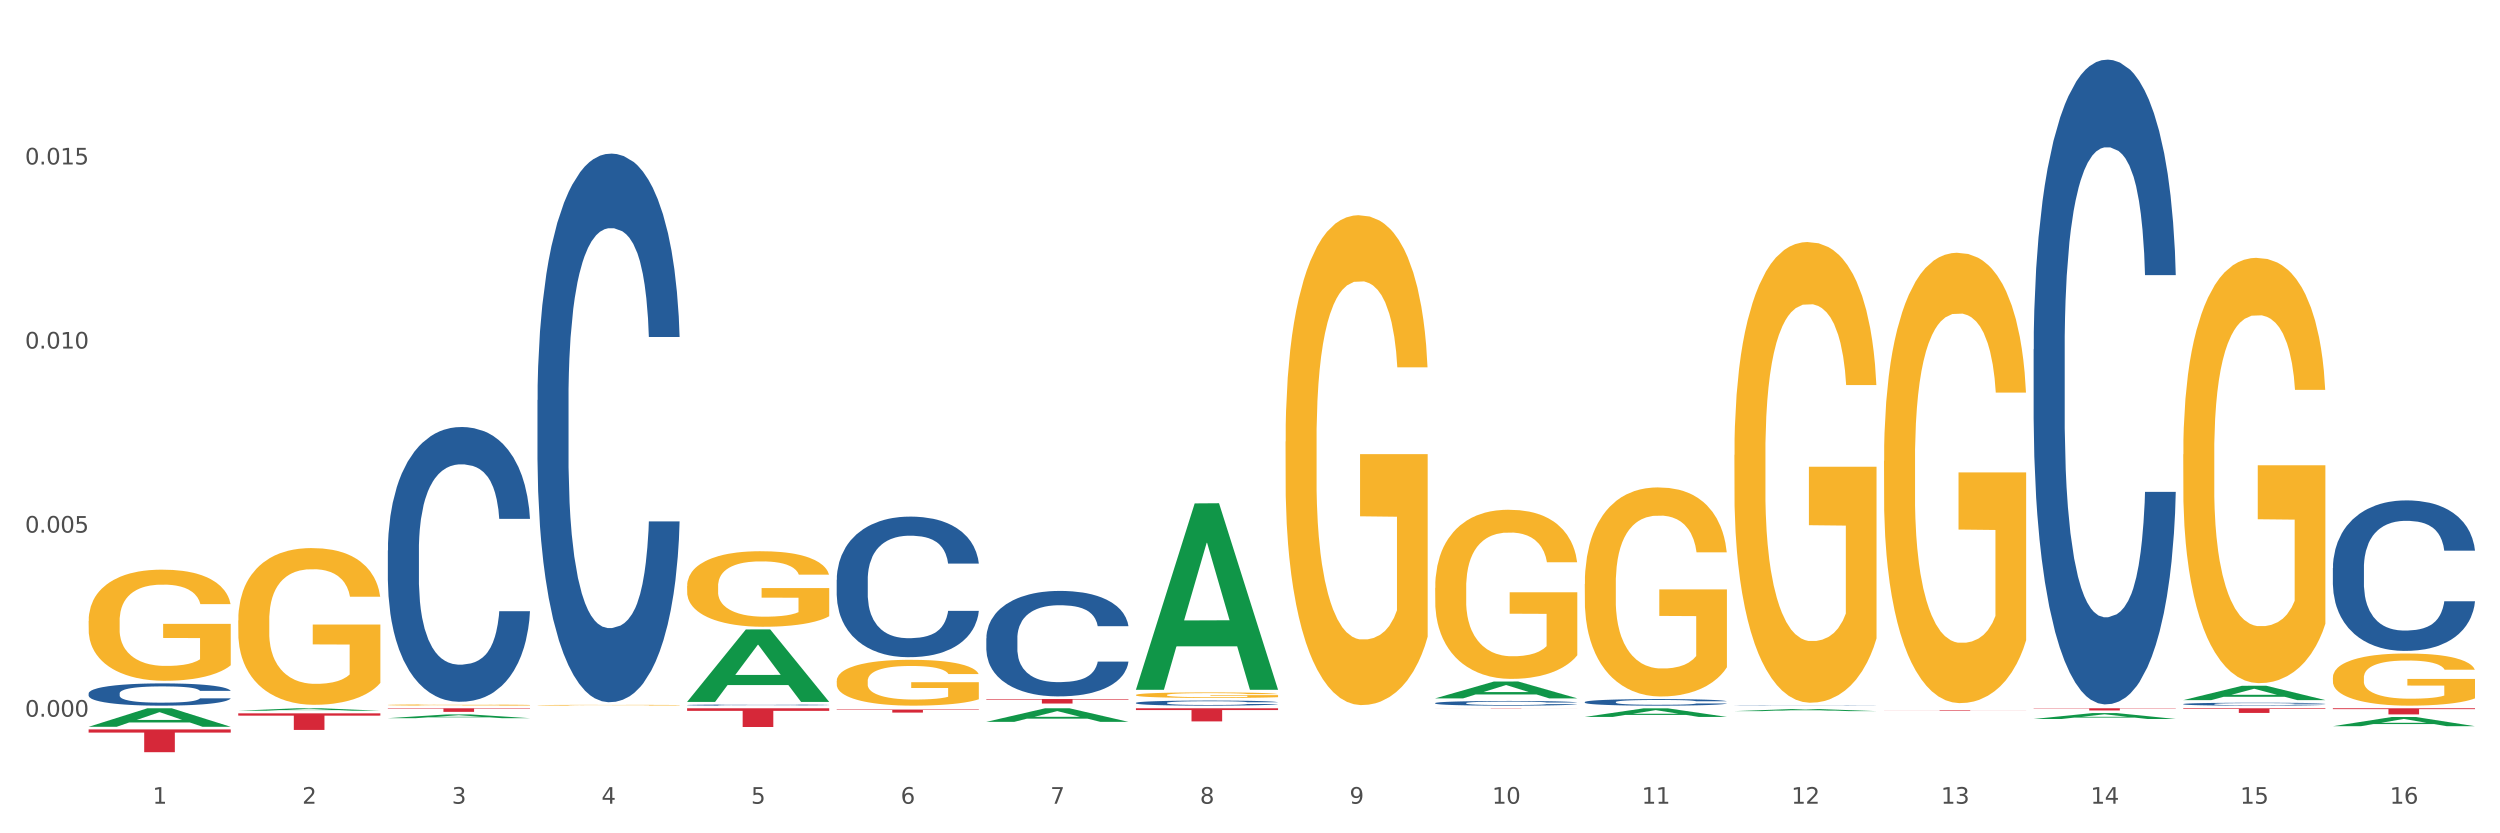 <?xml version="1.0" encoding="utf-8" standalone="no"?>
<!DOCTYPE svg PUBLIC "-//W3C//DTD SVG 1.1//EN"
  "http://www.w3.org/Graphics/SVG/1.1/DTD/svg11.dtd">
<svg xmlns:xlink="http://www.w3.org/1999/xlink" width="1080pt" height="360pt" viewBox="0 0 1080 360" xmlns="http://www.w3.org/2000/svg" version="1.1">
 <rect x="0" y="0" width="1080" height="360" fill="#333333" stroke="none"/>
 <defs>
  <style type="text/css">*{stroke-linejoin: round; stroke-linecap: butt}</style>
 </defs>
 <g id="figure_1">
  <g id="patch_1">
   <path d="M 0 360 
L 1080 360 
L 1080 0 
L 0 0 
z
" style="fill: #ffffff; stroke: #ffffff; stroke-linejoin: miter"/>
  </g>
  <g id="axes_1">
   <g id="matplotlib.axis_1">
    <g id="xtick_1">
     <g id="text_1">
      <!-- 1 -->
      <g style="fill: #4d4d4d" transform="translate(65.93 347.204) scale(0.096 -0.096)">
       <defs>
        <path id="DejaVuSans-31" d="M 794 531 
L 1825 531 
L 1825 4091 
L 703 3866 
L 703 4441 
L 1819 4666 
L 2450 4666 
L 2450 531 
L 3481 531 
L 3481 0 
L 794 0 
L 794 531 
z
" transform="scale(0.016)"/>
       </defs>
       <use xlink:href="#DejaVuSans-31"/>
      </g>
     </g>
    </g>
    <g id="xtick_2">
     <g id="text_2">
      <!-- 2 -->
      <g style="fill: #4d4d4d" transform="translate(130.565 347.204) scale(0.096 -0.096)">
       <defs>
        <path id="DejaVuSans-32" d="M 1228 531 
L 3431 531 
L 3431 0 
L 469 0 
L 469 531 
Q 828 903 1448 1529 
Q 2069 2156 2228 2338 
Q 2531 2678 2651 2914 
Q 2772 3150 2772 3378 
Q 2772 3750 2511 3984 
Q 2250 4219 1831 4219 
Q 1534 4219 1204 4116 
Q 875 4013 500 3803 
L 500 4441 
Q 881 4594 1212 4672 
Q 1544 4750 1819 4750 
Q 2544 4750 2975 4387 
Q 3406 4025 3406 3419 
Q 3406 3131 3298 2873 
Q 3191 2616 2906 2266 
Q 2828 2175 2409 1742 
Q 1991 1309 1228 531 
z
" transform="scale(0.016)"/>
       </defs>
       <use xlink:href="#DejaVuSans-32"/>
      </g>
     </g>
    </g>
    <g id="xtick_3">
     <g id="text_3">
      <!-- 3 -->
      <g style="fill: #4d4d4d" transform="translate(195.199 347.204) scale(0.096 -0.096)">
       <defs>
        <path id="DejaVuSans-33" d="M 2597 2516 
Q 3050 2419 3304 2112 
Q 3559 1806 3559 1356 
Q 3559 666 3084 287 
Q 2609 -91 1734 -91 
Q 1441 -91 1130 -33 
Q 819 25 488 141 
L 488 750 
Q 750 597 1062 519 
Q 1375 441 1716 441 
Q 2309 441 2620 675 
Q 2931 909 2931 1356 
Q 2931 1769 2642 2001 
Q 2353 2234 1838 2234 
L 1294 2234 
L 1294 2753 
L 1863 2753 
Q 2328 2753 2575 2939 
Q 2822 3125 2822 3475 
Q 2822 3834 2567 4026 
Q 2313 4219 1838 4219 
Q 1578 4219 1281 4162 
Q 984 4106 628 3988 
L 628 4550 
Q 988 4650 1302 4700 
Q 1616 4750 1894 4750 
Q 2613 4750 3031 4423 
Q 3450 4097 3450 3541 
Q 3450 3153 3228 2886 
Q 3006 2619 2597 2516 
z
" transform="scale(0.016)"/>
       </defs>
       <use xlink:href="#DejaVuSans-33"/>
      </g>
     </g>
    </g>
    <g id="xtick_4">
     <g id="text_4">
      <!-- 4 -->
      <g style="fill: #4d4d4d" transform="translate(259.833 347.204) scale(0.096 -0.096)">
       <defs>
        <path id="DejaVuSans-34" d="M 2419 4116 
L 825 1625 
L 2419 1625 
L 2419 4116 
z
M 2253 4666 
L 3047 4666 
L 3047 1625 
L 3713 1625 
L 3713 1100 
L 3047 1100 
L 3047 0 
L 2419 0 
L 2419 1100 
L 313 1100 
L 313 1709 
L 2253 4666 
z
" transform="scale(0.016)"/>
       </defs>
       <use xlink:href="#DejaVuSans-34"/>
      </g>
     </g>
    </g>
    <g id="xtick_5">
     <g id="text_5">
      <!-- 5 -->
      <g style="fill: #4d4d4d" transform="translate(324.467 347.204) scale(0.096 -0.096)">
       <defs>
        <path id="DejaVuSans-35" d="M 691 4666 
L 3169 4666 
L 3169 4134 
L 1269 4134 
L 1269 2991 
Q 1406 3038 1543 3061 
Q 1681 3084 1819 3084 
Q 2600 3084 3056 2656 
Q 3513 2228 3513 1497 
Q 3513 744 3044 326 
Q 2575 -91 1722 -91 
Q 1428 -91 1123 -41 
Q 819 9 494 109 
L 494 744 
Q 775 591 1075 516 
Q 1375 441 1709 441 
Q 2250 441 2565 725 
Q 2881 1009 2881 1497 
Q 2881 1984 2565 2268 
Q 2250 2553 1709 2553 
Q 1456 2553 1204 2497 
Q 953 2441 691 2322 
L 691 4666 
z
" transform="scale(0.016)"/>
       </defs>
       <use xlink:href="#DejaVuSans-35"/>
      </g>
     </g>
    </g>
    <g id="xtick_6">
     <g id="text_6">
      <!-- 6 -->
      <g style="fill: #4d4d4d" transform="translate(389.102 347.204) scale(0.096 -0.096)">
       <defs>
        <path id="DejaVuSans-36" d="M 2113 2584 
Q 1688 2584 1439 2293 
Q 1191 2003 1191 1497 
Q 1191 994 1439 701 
Q 1688 409 2113 409 
Q 2538 409 2786 701 
Q 3034 994 3034 1497 
Q 3034 2003 2786 2293 
Q 2538 2584 2113 2584 
z
M 3366 4563 
L 3366 3988 
Q 3128 4100 2886 4159 
Q 2644 4219 2406 4219 
Q 1781 4219 1451 3797 
Q 1122 3375 1075 2522 
Q 1259 2794 1537 2939 
Q 1816 3084 2150 3084 
Q 2853 3084 3261 2657 
Q 3669 2231 3669 1497 
Q 3669 778 3244 343 
Q 2819 -91 2113 -91 
Q 1303 -91 875 529 
Q 447 1150 447 2328 
Q 447 3434 972 4092 
Q 1497 4750 2381 4750 
Q 2619 4750 2861 4703 
Q 3103 4656 3366 4563 
z
" transform="scale(0.016)"/>
       </defs>
       <use xlink:href="#DejaVuSans-36"/>
      </g>
     </g>
    </g>
    <g id="xtick_7">
     <g id="text_7">
      <!-- 7 -->
      <g style="fill: #4d4d4d" transform="translate(453.736 347.204) scale(0.096 -0.096)">
       <defs>
        <path id="DejaVuSans-37" d="M 525 4666 
L 3525 4666 
L 3525 4397 
L 1831 0 
L 1172 0 
L 2766 4134 
L 525 4134 
L 525 4666 
z
" transform="scale(0.016)"/>
       </defs>
       <use xlink:href="#DejaVuSans-37"/>
      </g>
     </g>
    </g>
    <g id="xtick_8">
     <g id="text_8">
      <!-- 8 -->
      <g style="fill: #4d4d4d" transform="translate(518.37 347.204) scale(0.096 -0.096)">
       <defs>
        <path id="DejaVuSans-38" d="M 2034 2216 
Q 1584 2216 1326 1975 
Q 1069 1734 1069 1313 
Q 1069 891 1326 650 
Q 1584 409 2034 409 
Q 2484 409 2743 651 
Q 3003 894 3003 1313 
Q 3003 1734 2745 1975 
Q 2488 2216 2034 2216 
z
M 1403 2484 
Q 997 2584 770 2862 
Q 544 3141 544 3541 
Q 544 4100 942 4425 
Q 1341 4750 2034 4750 
Q 2731 4750 3128 4425 
Q 3525 4100 3525 3541 
Q 3525 3141 3298 2862 
Q 3072 2584 2669 2484 
Q 3125 2378 3379 2068 
Q 3634 1759 3634 1313 
Q 3634 634 3220 271 
Q 2806 -91 2034 -91 
Q 1263 -91 848 271 
Q 434 634 434 1313 
Q 434 1759 690 2068 
Q 947 2378 1403 2484 
z
M 1172 3481 
Q 1172 3119 1398 2916 
Q 1625 2713 2034 2713 
Q 2441 2713 2670 2916 
Q 2900 3119 2900 3481 
Q 2900 3844 2670 4047 
Q 2441 4250 2034 4250 
Q 1625 4250 1398 4047 
Q 1172 3844 1172 3481 
z
" transform="scale(0.016)"/>
       </defs>
       <use xlink:href="#DejaVuSans-38"/>
      </g>
     </g>
    </g>
    <g id="xtick_9">
     <g id="text_9">
      <!-- 9 -->
      <g style="fill: #4d4d4d" transform="translate(583.005 347.204) scale(0.096 -0.096)">
       <defs>
        <path id="DejaVuSans-39" d="M 703 97 
L 703 672 
Q 941 559 1184 500 
Q 1428 441 1663 441 
Q 2288 441 2617 861 
Q 2947 1281 2994 2138 
Q 2813 1869 2534 1725 
Q 2256 1581 1919 1581 
Q 1219 1581 811 2004 
Q 403 2428 403 3163 
Q 403 3881 828 4315 
Q 1253 4750 1959 4750 
Q 2769 4750 3195 4129 
Q 3622 3509 3622 2328 
Q 3622 1225 3098 567 
Q 2575 -91 1691 -91 
Q 1453 -91 1209 -44 
Q 966 3 703 97 
z
M 1959 2075 
Q 2384 2075 2632 2365 
Q 2881 2656 2881 3163 
Q 2881 3666 2632 3958 
Q 2384 4250 1959 4250 
Q 1534 4250 1286 3958 
Q 1038 3666 1038 3163 
Q 1038 2656 1286 2365 
Q 1534 2075 1959 2075 
z
" transform="scale(0.016)"/>
       </defs>
       <use xlink:href="#DejaVuSans-39"/>
      </g>
     </g>
    </g>
    <g id="xtick_10">
     <g id="text_10">
      <!-- 10 -->
      <g style="fill: #4d4d4d" transform="translate(644.585 347.204) scale(0.096 -0.096)">
       <defs>
        <path id="DejaVuSans-30" d="M 2034 4250 
Q 1547 4250 1301 3770 
Q 1056 3291 1056 2328 
Q 1056 1369 1301 889 
Q 1547 409 2034 409 
Q 2525 409 2770 889 
Q 3016 1369 3016 2328 
Q 3016 3291 2770 3770 
Q 2525 4250 2034 4250 
z
M 2034 4750 
Q 2819 4750 3233 4129 
Q 3647 3509 3647 2328 
Q 3647 1150 3233 529 
Q 2819 -91 2034 -91 
Q 1250 -91 836 529 
Q 422 1150 422 2328 
Q 422 3509 836 4129 
Q 1250 4750 2034 4750 
z
" transform="scale(0.016)"/>
       </defs>
       <use xlink:href="#DejaVuSans-31"/>
       <use xlink:href="#DejaVuSans-30" transform="translate(63.623 0)"/>
      </g>
     </g>
    </g>
    <g id="xtick_11">
     <g id="text_11">
      <!-- 11 -->
      <g style="fill: #4d4d4d" transform="translate(709.219 347.204) scale(0.096 -0.096)">
       <use xlink:href="#DejaVuSans-31"/>
       <use xlink:href="#DejaVuSans-31" transform="translate(63.623 0)"/>
      </g>
     </g>
    </g>
    <g id="xtick_12">
     <g id="text_12">
      <!-- 12 -->
      <g style="fill: #4d4d4d" transform="translate(773.854 347.204) scale(0.096 -0.096)">
       <use xlink:href="#DejaVuSans-31"/>
       <use xlink:href="#DejaVuSans-32" transform="translate(63.623 0)"/>
      </g>
     </g>
    </g>
    <g id="xtick_13">
     <g id="text_13">
      <!-- 13 -->
      <g style="fill: #4d4d4d" transform="translate(838.488 347.204) scale(0.096 -0.096)">
       <use xlink:href="#DejaVuSans-31"/>
       <use xlink:href="#DejaVuSans-33" transform="translate(63.623 0)"/>
      </g>
     </g>
    </g>
    <g id="xtick_14">
     <g id="text_14">
      <!-- 14 -->
      <g style="fill: #4d4d4d" transform="translate(903.122 347.204) scale(0.096 -0.096)">
       <use xlink:href="#DejaVuSans-31"/>
       <use xlink:href="#DejaVuSans-34" transform="translate(63.623 0)"/>
      </g>
     </g>
    </g>
    <g id="xtick_15">
     <g id="text_15">
      <!-- 15 -->
      <g style="fill: #4d4d4d" transform="translate(967.756 347.204) scale(0.096 -0.096)">
       <use xlink:href="#DejaVuSans-31"/>
       <use xlink:href="#DejaVuSans-35" transform="translate(63.623 0)"/>
      </g>
     </g>
    </g>
    <g id="xtick_16">
     <g id="text_16">
      <!-- 16 -->
      <g style="fill: #4d4d4d" transform="translate(1032.391 347.204) scale(0.096 -0.096)">
       <use xlink:href="#DejaVuSans-31"/>
       <use xlink:href="#DejaVuSans-36" transform="translate(63.623 0)"/>
      </g>
     </g>
    </g>
    <g id="xtick_17"/>
    <g id="xtick_18"/>
    <g id="xtick_19"/>
    <g id="xtick_20"/>
    <g id="xtick_21"/>
    <g id="xtick_22"/>
    <g id="xtick_23"/>
    <g id="xtick_24"/>
    <g id="xtick_25"/>
    <g id="xtick_26"/>
    <g id="xtick_27"/>
    <g id="xtick_28"/>
    <g id="xtick_29"/>
    <g id="xtick_30"/>
    <g id="xtick_31"/>
   </g>
   <g id="matplotlib.axis_2">
    <g id="ytick_1">
     <g id="text_17">
      <!-- 0.000 -->
      <g style="fill: #4d4d4d" transform="translate(10.8 309.615) scale(0.096 -0.096)">
       <defs>
        <path id="DejaVuSans-2e" d="M 684 794 
L 1344 794 
L 1344 0 
L 684 0 
L 684 794 
z
" transform="scale(0.016)"/>
       </defs>
       <use xlink:href="#DejaVuSans-30"/>
       <use xlink:href="#DejaVuSans-2e" transform="translate(63.623 0)"/>
       <use xlink:href="#DejaVuSans-30" transform="translate(95.41 0)"/>
       <use xlink:href="#DejaVuSans-30" transform="translate(159.033 0)"/>
       <use xlink:href="#DejaVuSans-30" transform="translate(222.656 0)"/>
      </g>
     </g>
    </g>
    <g id="ytick_2">
     <g id="text_18">
      <!-- 0.005 -->
      <g style="fill: #4d4d4d" transform="translate(10.8 230.096) scale(0.096 -0.096)">
       <use xlink:href="#DejaVuSans-30"/>
       <use xlink:href="#DejaVuSans-2e" transform="translate(63.623 0)"/>
       <use xlink:href="#DejaVuSans-30" transform="translate(95.41 0)"/>
       <use xlink:href="#DejaVuSans-30" transform="translate(159.033 0)"/>
       <use xlink:href="#DejaVuSans-35" transform="translate(222.656 0)"/>
      </g>
     </g>
    </g>
    <g id="ytick_3">
     <g id="text_19">
      <!-- 0.010 -->
      <g style="fill: #4d4d4d" transform="translate(10.8 150.577) scale(0.096 -0.096)">
       <use xlink:href="#DejaVuSans-30"/>
       <use xlink:href="#DejaVuSans-2e" transform="translate(63.623 0)"/>
       <use xlink:href="#DejaVuSans-30" transform="translate(95.41 0)"/>
       <use xlink:href="#DejaVuSans-31" transform="translate(159.033 0)"/>
       <use xlink:href="#DejaVuSans-30" transform="translate(222.656 0)"/>
      </g>
     </g>
    </g>
    <g id="ytick_4">
     <g id="text_20">
      <!-- 0.015 -->
      <g style="fill: #4d4d4d" transform="translate(10.8 71.058) scale(0.096 -0.096)">
       <use xlink:href="#DejaVuSans-30"/>
       <use xlink:href="#DejaVuSans-2e" transform="translate(63.623 0)"/>
       <use xlink:href="#DejaVuSans-30" transform="translate(95.41 0)"/>
       <use xlink:href="#DejaVuSans-31" transform="translate(159.033 0)"/>
       <use xlink:href="#DejaVuSans-35" transform="translate(222.656 0)"/>
      </g>
     </g>
    </g>
    <g id="ytick_5"/>
    <g id="ytick_6"/>
    <g id="ytick_7"/>
    <g id="ytick_8"/>
   </g>
   <g id="PolyCollection_1">
    <path d="M 38.283 313.97 
L 38.346 313.962 
L 63.667 305.975 
L 74.175 305.968 
L 99.686 313.985 
L 87.532 313.985 
L 82.024 312.118 
L 55.881 312.118 
L 55.691 312.148 
L 50.374 313.985 
L 38.283 313.985 
L 38.283 313.97 
L 59.173 311.004 
L 78.733 310.996 
L 69.048 307.676 
L 68.921 307.661 
L 68.794 307.684 
L 59.109 310.996 
L 59.173 311.004 
L 38.283 313.97 
z
" clip-path="url(#p3fd7cba867)" style="fill: #109648"/>
    <path d="M 426.089 275.749 
L 426.161 275.707 
L 426.161 274.542 
L 426.379 272.96 
L 427.177 270.047 
L 428.194 267.842 
L 429.936 265.262 
L 430.879 264.18 
L 432.113 262.973 
L 434.653 261.017 
L 437.556 259.352 
L 439.589 258.437 
L 441.113 257.854 
L 444.524 256.814 
L 446.484 256.356 
L 448.516 255.981 
L 450.258 255.732 
L 453.161 255.44 
L 455.484 255.316 
L 458.169 255.274 
L 460.419 255.316 
L 463.395 255.482 
L 467.75 255.981 
L 469.419 256.273 
L 471.669 256.772 
L 473.991 257.438 
L 475.879 258.104 
L 478.056 259.061 
L 480.306 260.309 
L 482.483 261.891 
L 484.008 263.347 
L 485.241 264.887 
L 486.33 266.76 
L 487.128 268.799 
L 487.491 270.505 
L 474.209 270.505 
L 473.846 268.965 
L 473.121 267.301 
L 472.395 266.177 
L 471.596 265.262 
L 470.362 264.221 
L 469.274 263.555 
L 467.459 262.765 
L 465.79 262.265 
L 464.411 261.974 
L 462.742 261.724 
L 459.185 261.475 
L 456.645 261.475 
L 455.048 261.558 
L 453.088 261.766 
L 451.419 262.057 
L 449.459 262.557 
L 447.935 263.098 
L 446.411 263.805 
L 445.54 264.304 
L 444.234 265.22 
L 443.363 265.969 
L 442.202 267.259 
L 441.548 268.175 
L 440.387 270.547 
L 439.879 272.295 
L 439.661 273.501 
L 439.516 274.833 
L 439.516 281.325 
L 439.952 284.238 
L 440.314 285.487 
L 440.895 286.902 
L 441.984 288.733 
L 443.581 290.522 
L 445.25 291.812 
L 446.629 292.603 
L 447.935 293.185 
L 449.242 293.643 
L 450.839 294.059 
L 452.145 294.309 
L 454.105 294.559 
L 456.427 294.684 
L 458.242 294.684 
L 461.943 294.476 
L 463.613 294.267 
L 465.209 293.976 
L 466.951 293.518 
L 468.33 293.019 
L 469.129 292.644 
L 470.435 291.854 
L 471.451 291.021 
L 472.322 290.064 
L 472.903 289.232 
L 473.556 287.984 
L 474.064 286.569 
L 474.209 285.82 
L 487.491 285.82 
L 487.201 287.318 
L 486.693 288.774 
L 485.677 290.73 
L 484.878 291.854 
L 483.645 293.227 
L 482.338 294.392 
L 480.524 295.682 
L 478.854 296.64 
L 477.112 297.472 
L 475.225 298.221 
L 471.814 299.261 
L 470.58 299.553 
L 467.967 300.052 
L 465.935 300.343 
L 462.959 300.635 
L 459.911 300.801 
L 456.717 300.843 
L 453.887 300.759 
L 450.766 300.51 
L 448.806 300.26 
L 446.629 299.885 
L 444.089 299.303 
L 441.693 298.595 
L 439.443 297.763 
L 437.339 296.806 
L 435.379 295.724 
L 432.839 293.935 
L 430.952 292.187 
L 429.573 290.564 
L 428.629 289.19 
L 427.686 287.443 
L 427.177 286.236 
L 426.379 283.323 
L 426.089 280.618 
L 426.089 275.749 
z
" clip-path="url(#p3fd7cba867)" style="fill: #255c99"/>
    <path d="M 361.454 250.463 
L 361.527 250.407 
L 361.527 248.854 
L 361.745 246.746 
L 362.543 242.863 
L 363.559 239.923 
L 365.301 236.484 
L 366.245 235.042 
L 367.479 233.433 
L 370.019 230.826 
L 372.922 228.607 
L 374.954 227.386 
L 376.479 226.61 
L 379.89 225.223 
L 381.849 224.613 
L 383.882 224.114 
L 385.624 223.781 
L 388.527 223.392 
L 390.849 223.226 
L 393.535 223.171 
L 395.785 223.226 
L 398.761 223.448 
L 403.115 224.114 
L 404.785 224.502 
L 407.035 225.168 
L 409.357 226.055 
L 411.244 226.943 
L 413.422 228.219 
L 415.672 229.883 
L 417.849 231.991 
L 419.373 233.932 
L 420.607 235.985 
L 421.696 238.481 
L 422.494 241.199 
L 422.857 243.473 
L 409.575 243.473 
L 409.212 241.421 
L 408.486 239.202 
L 407.76 237.704 
L 406.962 236.484 
L 405.728 235.097 
L 404.64 234.21 
L 402.825 233.156 
L 401.156 232.49 
L 399.777 232.102 
L 398.107 231.769 
L 394.551 231.436 
L 392.011 231.436 
L 390.414 231.547 
L 388.454 231.824 
L 386.785 232.213 
L 384.825 232.878 
L 383.301 233.599 
L 381.777 234.542 
L 380.906 235.208 
L 379.599 236.428 
L 378.728 237.427 
L 377.567 239.147 
L 376.914 240.367 
L 375.753 243.529 
L 375.245 245.859 
L 375.027 247.467 
L 374.882 249.242 
L 374.882 257.896 
L 375.317 261.779 
L 375.68 263.443 
L 376.261 265.329 
L 377.349 267.77 
L 378.946 270.155 
L 380.616 271.875 
L 381.995 272.929 
L 383.301 273.706 
L 384.607 274.316 
L 386.204 274.871 
L 387.511 275.203 
L 389.47 275.536 
L 391.793 275.703 
L 393.607 275.703 
L 397.309 275.425 
L 398.978 275.148 
L 400.575 274.76 
L 402.317 274.149 
L 403.696 273.484 
L 404.494 272.984 
L 405.801 271.93 
L 406.817 270.821 
L 407.688 269.545 
L 408.268 268.436 
L 408.922 266.772 
L 409.43 264.886 
L 409.575 263.887 
L 422.857 263.887 
L 422.567 265.884 
L 422.059 267.826 
L 421.043 270.433 
L 420.244 271.93 
L 419.01 273.761 
L 417.704 275.314 
L 415.889 277.034 
L 414.22 278.31 
L 412.478 279.419 
L 410.591 280.418 
L 407.18 281.805 
L 405.946 282.193 
L 403.333 282.858 
L 401.301 283.247 
L 398.325 283.635 
L 395.277 283.857 
L 392.083 283.912 
L 389.253 283.801 
L 386.132 283.469 
L 384.172 283.136 
L 381.995 282.637 
L 379.454 281.86 
L 377.059 280.917 
L 374.809 279.808 
L 372.704 278.532 
L 370.745 277.089 
L 368.204 274.704 
L 366.317 272.374 
L 364.938 270.211 
L 363.995 268.38 
L 363.051 266.05 
L 362.543 264.442 
L 361.745 260.559 
L 361.454 256.953 
L 361.454 250.463 
z
" clip-path="url(#p3fd7cba867)" style="fill: #255c99"/>
    <path d="M 296.82 304.578 
L 296.893 304.577 
L 296.893 304.565 
L 297.11 304.548 
L 297.909 304.517 
L 298.925 304.493 
L 300.667 304.465 
L 301.61 304.454 
L 302.844 304.441 
L 305.385 304.42 
L 308.288 304.402 
L 310.32 304.392 
L 311.844 304.386 
L 315.255 304.375 
L 317.215 304.37 
L 319.247 304.366 
L 320.989 304.363 
L 323.892 304.36 
L 326.215 304.359 
L 328.9 304.358 
L 331.15 304.359 
L 334.126 304.361 
L 338.481 304.366 
L 340.15 304.369 
L 342.4 304.374 
L 344.723 304.382 
L 346.61 304.389 
L 348.787 304.399 
L 351.037 304.412 
L 353.215 304.429 
L 354.739 304.445 
L 355.973 304.461 
L 357.061 304.481 
L 357.86 304.503 
L 358.223 304.522 
L 344.941 304.522 
L 344.578 304.505 
L 343.852 304.487 
L 343.126 304.475 
L 342.328 304.465 
L 341.094 304.454 
L 340.005 304.447 
L 338.191 304.439 
L 336.521 304.433 
L 335.142 304.43 
L 333.473 304.427 
L 329.917 304.425 
L 327.376 304.425 
L 325.78 304.426 
L 323.82 304.428 
L 322.151 304.431 
L 320.191 304.436 
L 318.667 304.442 
L 317.143 304.45 
L 316.272 304.455 
L 314.965 304.465 
L 314.094 304.473 
L 312.933 304.487 
L 312.28 304.497 
L 311.118 304.522 
L 310.61 304.541 
L 310.393 304.554 
L 310.247 304.568 
L 310.247 304.638 
L 310.683 304.669 
L 311.046 304.682 
L 311.626 304.697 
L 312.715 304.717 
L 314.312 304.736 
L 315.981 304.75 
L 317.36 304.758 
L 318.667 304.765 
L 319.973 304.77 
L 321.57 304.774 
L 322.876 304.777 
L 324.836 304.779 
L 327.159 304.781 
L 328.973 304.781 
L 332.675 304.778 
L 334.344 304.776 
L 335.941 304.773 
L 337.683 304.768 
L 339.062 304.763 
L 339.86 304.759 
L 341.166 304.75 
L 342.183 304.741 
L 343.054 304.731 
L 343.634 304.722 
L 344.287 304.709 
L 344.795 304.694 
L 344.941 304.686 
L 358.223 304.686 
L 357.932 304.702 
L 357.424 304.717 
L 356.408 304.738 
L 355.61 304.75 
L 354.376 304.765 
L 353.07 304.778 
L 351.255 304.791 
L 349.586 304.802 
L 347.844 304.811 
L 345.957 304.819 
L 342.546 304.83 
L 341.312 304.833 
L 338.699 304.838 
L 336.667 304.841 
L 333.691 304.845 
L 330.642 304.846 
L 327.449 304.847 
L 324.618 304.846 
L 321.497 304.843 
L 319.538 304.84 
L 317.36 304.836 
L 314.82 304.83 
L 312.425 304.823 
L 310.175 304.814 
L 308.07 304.803 
L 306.11 304.792 
L 303.57 304.773 
L 301.683 304.754 
L 300.304 304.737 
L 299.36 304.722 
L 298.417 304.703 
L 297.909 304.69 
L 297.11 304.659 
L 296.82 304.63 
L 296.82 304.578 
z
" clip-path="url(#p3fd7cba867)" style="fill: #255c99"/>
    <path d="M 232.186 172.851 
L 232.258 172.634 
L 232.258 166.573 
L 232.476 158.348 
L 233.275 143.196 
L 234.291 131.724 
L 236.033 118.304 
L 236.976 112.676 
L 238.21 106.399 
L 240.75 96.225 
L 243.654 87.567 
L 245.686 82.805 
L 247.21 79.775 
L 250.621 74.363 
L 252.581 71.982 
L 254.613 70.034 
L 256.355 68.736 
L 259.258 67.22 
L 261.581 66.571 
L 264.266 66.355 
L 266.516 66.571 
L 269.492 67.437 
L 273.847 70.034 
L 275.516 71.55 
L 277.766 74.147 
L 280.089 77.61 
L 281.976 81.074 
L 284.153 86.052 
L 286.403 92.546 
L 288.58 100.771 
L 290.105 108.347 
L 291.338 116.356 
L 292.427 126.096 
L 293.226 136.703 
L 293.588 145.577 
L 280.306 145.577 
L 279.943 137.568 
L 279.218 128.91 
L 278.492 123.066 
L 277.693 118.304 
L 276.46 112.893 
L 275.371 109.429 
L 273.556 105.317 
L 271.887 102.719 
L 270.508 101.204 
L 268.839 99.905 
L 265.282 98.606 
L 262.742 98.606 
L 261.145 99.039 
L 259.186 100.122 
L 257.516 101.637 
L 255.557 104.234 
L 254.032 107.048 
L 252.508 110.728 
L 251.637 113.325 
L 250.331 118.087 
L 249.46 121.984 
L 248.299 128.694 
L 247.645 133.456 
L 246.484 145.794 
L 245.976 154.885 
L 245.758 161.162 
L 245.613 168.089 
L 245.613 201.856 
L 246.049 217.008 
L 246.412 223.501 
L 246.992 230.861 
L 248.081 240.385 
L 249.678 249.692 
L 251.347 256.402 
L 252.726 260.515 
L 254.032 263.545 
L 255.339 265.926 
L 256.936 268.091 
L 258.242 269.39 
L 260.202 270.688 
L 262.524 271.338 
L 264.339 271.338 
L 268.04 270.256 
L 269.71 269.173 
L 271.306 267.658 
L 273.048 265.277 
L 274.427 262.68 
L 275.226 260.732 
L 276.532 256.619 
L 277.548 252.29 
L 278.419 247.311 
L 279 242.982 
L 279.653 236.489 
L 280.161 229.129 
L 280.306 225.233 
L 293.588 225.233 
L 293.298 233.025 
L 292.79 240.601 
L 291.774 250.775 
L 290.976 256.619 
L 289.742 263.762 
L 288.435 269.823 
L 286.621 276.533 
L 284.951 281.511 
L 283.21 285.84 
L 281.322 289.737 
L 277.911 295.148 
L 276.677 296.663 
L 274.064 299.261 
L 272.032 300.776 
L 269.056 302.291 
L 266.008 303.157 
L 262.815 303.373 
L 259.984 302.94 
L 256.863 301.642 
L 254.903 300.343 
L 252.726 298.395 
L 250.186 295.364 
L 247.791 291.685 
L 245.541 287.356 
L 243.436 282.377 
L 241.476 276.749 
L 238.936 267.442 
L 237.049 258.351 
L 235.67 249.909 
L 234.726 242.766 
L 233.783 233.675 
L 233.275 227.397 
L 232.476 212.246 
L 232.186 198.176 
L 232.186 172.851 
z
" clip-path="url(#p3fd7cba867)" style="fill: #255c99"/>
    <path d="M 38.283 268.277 
L 38.355 268.233 
L 38.355 266.654 
L 38.5 265.295 
L 39.225 262.006 
L 40.313 259.287 
L 41.11 257.84 
L 41.908 256.656 
L 42.85 255.472 
L 44.01 254.244 
L 46.112 252.446 
L 47.417 251.525 
L 49.012 250.56 
L 51.912 249.157 
L 54.014 248.368 
L 56.189 247.71 
L 59.741 246.921 
L 62.061 246.57 
L 64.526 246.307 
L 67.498 246.131 
L 69.745 246.088 
L 74.675 246.219 
L 78.88 246.614 
L 80.91 246.921 
L 83.519 247.447 
L 84.897 247.798 
L 87.144 248.499 
L 89.464 249.42 
L 91.059 250.21 
L 93.451 251.701 
L 95.263 253.192 
L 96.931 255.033 
L 97.801 256.305 
L 98.453 257.489 
L 99.033 258.848 
L 99.613 260.997 
L 86.564 260.997 
L 86.057 259.462 
L 85.259 258.015 
L 84.099 256.612 
L 83.084 255.735 
L 81.345 254.639 
L 79.75 253.937 
L 78.082 253.411 
L 76.052 252.972 
L 74.458 252.753 
L 72.21 252.578 
L 67.788 252.622 
L 64.816 252.972 
L 62.786 253.411 
L 61.481 253.806 
L 60.321 254.244 
L 59.016 254.858 
L 57.494 255.779 
L 56.407 256.612 
L 55.319 257.664 
L 54.449 258.717 
L 53.652 259.945 
L 52.999 261.26 
L 52.492 262.62 
L 52.057 264.286 
L 51.694 267.049 
L 51.694 273.056 
L 51.839 274.416 
L 52.202 276.214 
L 52.637 277.573 
L 53.362 279.196 
L 54.014 280.292 
L 55.247 281.871 
L 56.624 283.186 
L 57.711 284.019 
L 58.799 284.721 
L 60.684 285.686 
L 62.786 286.475 
L 64.598 286.957 
L 67.063 287.396 
L 68.731 287.571 
L 70.18 287.659 
L 73.733 287.659 
L 76.27 287.527 
L 79.097 287.22 
L 81.272 286.826 
L 83.084 286.343 
L 85.114 285.554 
L 86.419 284.809 
L 86.419 275.644 
L 70.47 275.6 
L 70.47 269.504 
L 99.686 269.504 
L 99.686 287.396 
L 98.453 288.317 
L 97.076 289.15 
L 95.626 289.895 
L 93.451 290.816 
L 90.841 291.693 
L 88.521 292.307 
L 86.057 292.833 
L 83.157 293.316 
L 79.387 293.754 
L 77.067 293.93 
L 74.168 294.061 
L 70.76 294.105 
L 67.788 294.017 
L 64.888 293.798 
L 61.844 293.404 
L 58.871 292.833 
L 56.624 292.263 
L 54.377 291.562 
L 51.984 290.641 
L 50.1 289.764 
L 48.65 288.975 
L 47.055 287.966 
L 45.315 286.65 
L 44.01 285.466 
L 42.85 284.239 
L 41.618 282.66 
L 40.748 281.3 
L 39.878 279.59 
L 39.37 278.319 
L 38.79 276.345 
L 38.355 273.583 
L 38.283 268.277 
z
" clip-path="url(#p3fd7cba867)" style="fill: #f7b32b"/>
    <path d="M 38.283 299.549 
L 38.356 299.54 
L 38.356 299.294 
L 38.573 298.96 
L 39.372 298.345 
L 40.388 297.879 
L 42.13 297.335 
L 43.073 297.106 
L 44.307 296.851 
L 46.847 296.438 
L 49.751 296.087 
L 51.783 295.894 
L 53.307 295.771 
L 56.718 295.551 
L 58.678 295.454 
L 60.71 295.375 
L 62.452 295.323 
L 65.355 295.261 
L 67.678 295.235 
L 70.363 295.226 
L 72.613 295.235 
L 75.589 295.27 
L 79.944 295.375 
L 81.613 295.437 
L 83.863 295.542 
L 86.186 295.683 
L 88.073 295.823 
L 90.25 296.026 
L 92.5 296.289 
L 94.678 296.623 
L 96.202 296.93 
L 97.436 297.256 
L 98.524 297.651 
L 99.323 298.081 
L 99.686 298.442 
L 86.403 298.442 
L 86.041 298.117 
L 85.315 297.765 
L 84.589 297.528 
L 83.791 297.335 
L 82.557 297.115 
L 81.468 296.974 
L 79.654 296.807 
L 77.984 296.702 
L 76.605 296.641 
L 74.936 296.588 
L 71.379 296.535 
L 68.839 296.535 
L 67.242 296.553 
L 65.283 296.597 
L 63.613 296.658 
L 61.654 296.764 
L 60.13 296.878 
L 58.605 297.027 
L 57.734 297.133 
L 56.428 297.326 
L 55.557 297.484 
L 54.396 297.756 
L 53.743 297.95 
L 52.581 298.45 
L 52.073 298.819 
L 51.855 299.074 
L 51.71 299.355 
L 51.71 300.726 
L 52.146 301.341 
L 52.509 301.605 
L 53.089 301.903 
L 54.178 302.29 
L 55.775 302.668 
L 57.444 302.94 
L 58.823 303.107 
L 60.13 303.23 
L 61.436 303.327 
L 63.033 303.415 
L 64.339 303.467 
L 66.299 303.52 
L 68.621 303.546 
L 70.436 303.546 
L 74.137 303.502 
L 75.807 303.459 
L 77.404 303.397 
L 79.145 303.3 
L 80.524 303.195 
L 81.323 303.116 
L 82.629 302.949 
L 83.645 302.773 
L 84.516 302.571 
L 85.097 302.395 
L 85.75 302.132 
L 86.258 301.833 
L 86.403 301.675 
L 99.686 301.675 
L 99.395 301.991 
L 98.887 302.299 
L 97.871 302.712 
L 97.073 302.949 
L 95.839 303.239 
L 94.532 303.485 
L 92.718 303.757 
L 91.049 303.959 
L 89.307 304.135 
L 87.42 304.293 
L 84.008 304.513 
L 82.774 304.574 
L 80.162 304.68 
L 78.129 304.741 
L 75.154 304.803 
L 72.105 304.838 
L 68.912 304.847 
L 66.081 304.829 
L 62.96 304.776 
L 61.001 304.724 
L 58.823 304.645 
L 56.283 304.522 
L 53.888 304.372 
L 51.638 304.197 
L 49.533 303.994 
L 47.573 303.766 
L 45.033 303.388 
L 43.146 303.019 
L 41.767 302.677 
L 40.823 302.387 
L 39.88 302.018 
L 39.372 301.763 
L 38.573 301.148 
L 38.283 300.577 
L 38.283 299.549 
z
" clip-path="url(#p3fd7cba867)" style="fill: #255c99"/>
    <path d="M 38.283 315.105 
L 99.686 315.105 
L 99.686 316.473 
L 75.532 316.483 
L 75.532 324.95 
L 62.291 324.95 
L 62.291 316.483 
L 38.283 316.473 
L 38.283 315.115 
L 38.283 315.105 
z
" clip-path="url(#p3fd7cba867)" style="fill: #d62839"/>
    <path d="M 490.723 303.632 
L 490.796 303.63 
L 490.796 303.574 
L 491.013 303.497 
L 491.812 303.356 
L 492.828 303.25 
L 494.57 303.125 
L 495.513 303.072 
L 496.747 303.014 
L 499.287 302.919 
L 502.191 302.839 
L 504.223 302.794 
L 505.747 302.766 
L 509.158 302.716 
L 511.118 302.694 
L 513.15 302.676 
L 514.892 302.664 
L 517.795 302.649 
L 520.118 302.643 
L 522.803 302.641 
L 525.053 302.643 
L 528.029 302.651 
L 532.384 302.676 
L 534.053 302.69 
L 536.303 302.714 
L 538.626 302.746 
L 540.513 302.778 
L 542.69 302.825 
L 544.94 302.885 
L 547.118 302.962 
L 548.642 303.032 
L 549.876 303.107 
L 550.964 303.197 
L 551.763 303.296 
L 552.126 303.379 
L 538.844 303.379 
L 538.481 303.304 
L 537.755 303.223 
L 537.029 303.169 
L 536.231 303.125 
L 534.997 303.074 
L 533.908 303.042 
L 532.094 303.004 
L 530.424 302.98 
L 529.045 302.966 
L 527.376 302.954 
L 523.819 302.941 
L 521.279 302.941 
L 519.682 302.945 
L 517.723 302.956 
L 516.053 302.97 
L 514.094 302.994 
L 512.57 303.02 
L 511.045 303.054 
L 510.174 303.078 
L 508.868 303.123 
L 507.997 303.159 
L 506.836 303.221 
L 506.183 303.266 
L 505.021 303.381 
L 504.513 303.465 
L 504.296 303.524 
L 504.15 303.588 
L 504.15 303.902 
L 504.586 304.043 
L 504.949 304.104 
L 505.529 304.172 
L 506.618 304.261 
L 508.215 304.347 
L 509.884 304.41 
L 511.263 304.448 
L 512.57 304.476 
L 513.876 304.498 
L 515.473 304.518 
L 516.779 304.531 
L 518.739 304.543 
L 521.061 304.549 
L 522.876 304.549 
L 526.578 304.539 
L 528.247 304.529 
L 529.844 304.514 
L 531.586 304.492 
L 532.965 304.468 
L 533.763 304.45 
L 535.069 304.412 
L 536.085 304.371 
L 536.956 304.325 
L 537.537 304.285 
L 538.19 304.224 
L 538.698 304.156 
L 538.844 304.12 
L 552.126 304.12 
L 551.835 304.192 
L 551.327 304.263 
L 550.311 304.357 
L 549.513 304.412 
L 548.279 304.478 
L 546.972 304.535 
L 545.158 304.597 
L 543.489 304.643 
L 541.747 304.684 
L 539.86 304.72 
L 536.448 304.77 
L 535.215 304.784 
L 532.602 304.808 
L 530.569 304.823 
L 527.594 304.837 
L 524.545 304.845 
L 521.352 304.847 
L 518.521 304.843 
L 515.4 304.831 
L 513.441 304.819 
L 511.263 304.8 
L 508.723 304.772 
L 506.328 304.738 
L 504.078 304.698 
L 501.973 304.651 
L 500.013 304.599 
L 497.473 304.512 
L 495.586 304.428 
L 494.207 304.349 
L 493.263 304.283 
L 492.32 304.198 
L 491.812 304.14 
L 491.013 303.999 
L 490.723 303.868 
L 490.723 303.632 
z
" clip-path="url(#p3fd7cba867)" style="fill: #255c99"/>
    <path d="M 102.917 308.159 
L 164.32 308.159 
L 164.32 309.154 
L 140.166 309.161 
L 140.166 315.319 
L 126.925 315.319 
L 126.925 309.161 
L 102.917 309.154 
L 102.917 308.166 
L 102.917 308.159 
z
" clip-path="url(#p3fd7cba867)" style="fill: #d62839"/>
    <path d="M 296.82 305.968 
L 358.223 305.968 
L 358.223 307.093 
L 334.069 307.101 
L 334.069 314.069 
L 320.828 314.069 
L 320.828 307.101 
L 296.82 307.093 
L 296.82 305.975 
L 296.82 305.968 
z
" clip-path="url(#p3fd7cba867)" style="fill: #d62839"/>
    <path d="M 361.454 306.523 
L 422.857 306.523 
L 422.857 306.708 
L 398.703 306.71 
L 398.703 307.855 
L 385.463 307.855 
L 385.463 306.71 
L 361.454 306.708 
L 361.454 306.525 
L 361.454 306.523 
z
" clip-path="url(#p3fd7cba867)" style="fill: #d62839"/>
    <path d="M 426.089 301.963 
L 487.491 301.963 
L 487.491 302.236 
L 463.338 302.238 
L 463.338 303.928 
L 450.097 303.928 
L 450.097 302.238 
L 426.089 302.236 
L 426.089 301.965 
L 426.089 301.963 
z
" clip-path="url(#p3fd7cba867)" style="fill: #d62839"/>
    <path d="M 490.723 305.968 
L 552.126 305.968 
L 552.126 306.757 
L 527.972 306.762 
L 527.972 311.647 
L 514.731 311.647 
L 514.731 306.762 
L 490.723 306.757 
L 490.723 305.973 
L 490.723 305.968 
z
" clip-path="url(#p3fd7cba867)" style="fill: #d62839"/>
    <path d="M 619.992 305.968 
L 681.394 305.968 
L 681.394 305.984 
L 657.241 305.984 
L 657.241 306.086 
L 644 306.086 
L 644 305.984 
L 619.992 305.984 
L 619.992 305.968 
L 619.992 305.968 
z
" clip-path="url(#p3fd7cba867)" style="fill: #d62839"/>
    <path d="M 813.895 306.775 
L 875.297 306.775 
L 875.297 306.81 
L 851.143 306.81 
L 851.143 307.026 
L 837.903 307.026 
L 837.903 306.81 
L 813.895 306.81 
L 813.895 306.776 
L 813.895 306.775 
z
" clip-path="url(#p3fd7cba867)" style="fill: #d62839"/>
    <path d="M 878.529 305.968 
L 939.931 305.968 
L 939.931 306.1 
L 915.778 306.101 
L 915.778 306.923 
L 902.537 306.923 
L 902.537 306.101 
L 878.529 306.1 
L 878.529 305.968 
L 878.529 305.968 
z
" clip-path="url(#p3fd7cba867)" style="fill: #d62839"/>
    <path d="M 167.552 305.968 
L 228.954 305.968 
L 228.954 306.182 
L 204.801 306.184 
L 204.801 307.514 
L 191.56 307.514 
L 191.56 306.184 
L 167.552 306.182 
L 167.552 305.969 
L 167.552 305.968 
z
" clip-path="url(#p3fd7cba867)" style="fill: #d62839"/>
    <path d="M 943.163 305.968 
L 1004.566 305.968 
L 1004.566 306.25 
L 980.412 306.252 
L 980.412 308 
L 967.171 308 
L 967.171 306.252 
L 943.163 306.25 
L 943.163 305.969 
L 943.163 305.968 
z
" clip-path="url(#p3fd7cba867)" style="fill: #d62839"/>
    <path d="M 619.992 303.729 
L 620.064 303.727 
L 620.064 303.675 
L 620.282 303.605 
L 621.08 303.475 
L 622.096 303.377 
L 623.838 303.262 
L 624.782 303.214 
L 626.016 303.16 
L 628.556 303.073 
L 631.459 302.999 
L 633.492 302.958 
L 635.016 302.932 
L 638.427 302.886 
L 640.387 302.865 
L 642.419 302.849 
L 644.161 302.838 
L 647.064 302.825 
L 649.387 302.819 
L 652.072 302.817 
L 654.322 302.819 
L 657.298 302.826 
L 661.653 302.849 
L 663.322 302.862 
L 665.572 302.884 
L 667.894 302.914 
L 669.781 302.943 
L 671.959 302.986 
L 674.209 303.041 
L 676.386 303.112 
L 677.91 303.177 
L 679.144 303.245 
L 680.233 303.329 
L 681.031 303.42 
L 681.394 303.496 
L 668.112 303.496 
L 667.749 303.427 
L 667.023 303.353 
L 666.298 303.303 
L 665.499 303.262 
L 664.265 303.216 
L 663.177 303.186 
L 661.362 303.151 
L 659.693 303.129 
L 658.314 303.116 
L 656.644 303.104 
L 653.088 303.093 
L 650.548 303.093 
L 648.951 303.097 
L 646.991 303.106 
L 645.322 303.119 
L 643.362 303.142 
L 641.838 303.166 
L 640.314 303.197 
L 639.443 303.219 
L 638.137 303.26 
L 637.266 303.294 
L 636.104 303.351 
L 635.451 303.392 
L 634.29 303.497 
L 633.782 303.575 
L 633.564 303.629 
L 633.419 303.688 
L 633.419 303.977 
L 633.854 304.107 
L 634.217 304.163 
L 634.798 304.226 
L 635.887 304.307 
L 637.483 304.387 
L 639.153 304.445 
L 640.532 304.48 
L 641.838 304.506 
L 643.145 304.526 
L 644.741 304.545 
L 646.048 304.556 
L 648.007 304.567 
L 650.33 304.572 
L 652.145 304.572 
L 655.846 304.563 
L 657.515 304.554 
L 659.112 304.541 
L 660.854 304.521 
L 662.233 304.498 
L 663.032 304.482 
L 664.338 304.446 
L 665.354 304.409 
L 666.225 304.367 
L 666.806 304.33 
L 667.459 304.274 
L 667.967 304.211 
L 668.112 304.178 
L 681.394 304.178 
L 681.104 304.244 
L 680.596 304.309 
L 679.58 304.396 
L 678.781 304.446 
L 677.547 304.508 
L 676.241 304.559 
L 674.427 304.617 
L 672.757 304.66 
L 671.015 304.697 
L 669.128 304.73 
L 665.717 304.776 
L 664.483 304.789 
L 661.87 304.812 
L 659.838 304.824 
L 656.862 304.837 
L 653.814 304.845 
L 650.62 304.847 
L 647.79 304.843 
L 644.669 304.832 
L 642.709 304.821 
L 640.532 304.804 
L 637.991 304.778 
L 635.596 304.747 
L 633.346 304.71 
L 631.242 304.667 
L 629.282 304.619 
L 626.742 304.539 
L 624.855 304.461 
L 623.475 304.389 
L 622.532 304.328 
L 621.588 304.25 
L 621.08 304.196 
L 620.282 304.066 
L 619.992 303.946 
L 619.992 303.729 
z
" clip-path="url(#p3fd7cba867)" style="fill: #255c99"/>
    <path d="M 749.26 304.772 
L 749.333 304.771 
L 749.333 304.768 
L 749.551 304.763 
L 750.349 304.754 
L 751.365 304.748 
L 753.107 304.74 
L 754.051 304.737 
L 755.284 304.733 
L 757.825 304.727 
L 760.728 304.722 
L 762.76 304.72 
L 764.284 304.718 
L 767.696 304.715 
L 769.655 304.713 
L 771.687 304.712 
L 773.429 304.712 
L 776.333 304.711 
L 778.655 304.71 
L 781.341 304.71 
L 783.591 304.71 
L 786.566 304.711 
L 790.921 304.712 
L 792.59 304.713 
L 794.84 304.715 
L 797.163 304.717 
L 799.05 304.719 
L 801.227 304.721 
L 803.477 304.725 
L 805.655 304.73 
L 807.179 304.734 
L 808.413 304.739 
L 809.502 304.745 
L 810.3 304.751 
L 810.663 304.756 
L 797.381 304.756 
L 797.018 304.751 
L 796.292 304.746 
L 795.566 304.743 
L 794.768 304.74 
L 793.534 304.737 
L 792.445 304.735 
L 790.631 304.733 
L 788.961 304.731 
L 787.582 304.73 
L 785.913 304.729 
L 782.357 304.729 
L 779.816 304.729 
L 778.22 304.729 
L 776.26 304.73 
L 774.591 304.73 
L 772.631 304.732 
L 771.107 304.734 
L 769.583 304.736 
L 768.712 304.737 
L 767.405 304.74 
L 766.534 304.742 
L 765.373 304.746 
L 764.72 304.749 
L 763.558 304.756 
L 763.05 304.761 
L 762.833 304.765 
L 762.688 304.769 
L 762.688 304.788 
L 763.123 304.797 
L 763.486 304.801 
L 764.067 304.805 
L 765.155 304.81 
L 766.752 304.816 
L 768.421 304.82 
L 769.8 304.822 
L 771.107 304.824 
L 772.413 304.825 
L 774.01 304.826 
L 775.316 304.827 
L 777.276 304.828 
L 779.599 304.828 
L 781.413 304.828 
L 785.115 304.828 
L 786.784 304.827 
L 788.381 304.826 
L 790.123 304.825 
L 791.502 304.823 
L 792.3 304.822 
L 793.607 304.82 
L 794.623 304.817 
L 795.494 304.814 
L 796.074 304.812 
L 796.727 304.808 
L 797.236 304.804 
L 797.381 304.802 
L 810.663 304.802 
L 810.373 304.806 
L 809.864 304.811 
L 808.848 304.816 
L 808.05 304.82 
L 806.816 304.824 
L 805.51 304.827 
L 803.695 304.831 
L 802.026 304.834 
L 800.284 304.837 
L 798.397 304.839 
L 794.986 304.842 
L 793.752 304.843 
L 791.139 304.844 
L 789.107 304.845 
L 786.131 304.846 
L 783.082 304.847 
L 779.889 304.847 
L 777.058 304.846 
L 773.937 304.846 
L 771.978 304.845 
L 769.8 304.844 
L 767.26 304.842 
L 764.865 304.84 
L 762.615 304.838 
L 760.51 304.835 
L 758.55 304.831 
L 756.01 304.826 
L 754.123 304.821 
L 752.744 304.816 
L 751.801 304.812 
L 750.857 304.807 
L 750.349 304.803 
L 749.551 304.794 
L 749.26 304.786 
L 749.26 304.772 
z
" clip-path="url(#p3fd7cba867)" style="fill: #255c99"/>
    <path d="M 102.917 268.057 
L 102.99 267.995 
L 102.99 265.769 
L 103.135 263.852 
L 103.86 259.214 
L 104.947 255.38 
L 105.745 253.34 
L 106.542 251.67 
L 107.484 250 
L 108.644 248.269 
L 110.747 245.734 
L 112.052 244.435 
L 113.646 243.075 
L 116.546 241.096 
L 118.649 239.983 
L 120.823 239.055 
L 124.376 237.942 
L 126.695 237.447 
L 129.16 237.076 
L 132.132 236.829 
L 134.38 236.767 
L 139.309 236.953 
L 143.514 237.509 
L 145.544 237.942 
L 148.154 238.684 
L 149.531 239.179 
L 151.778 240.168 
L 154.098 241.467 
L 155.693 242.58 
L 158.085 244.682 
L 159.898 246.785 
L 161.565 249.382 
L 162.435 251.175 
L 163.087 252.845 
L 163.667 254.762 
L 164.247 257.792 
L 151.198 257.792 
L 150.691 255.628 
L 149.894 253.587 
L 148.734 251.608 
L 147.719 250.371 
L 145.979 248.825 
L 144.384 247.836 
L 142.717 247.094 
L 140.687 246.476 
L 139.092 246.166 
L 136.845 245.919 
L 132.422 245.981 
L 129.45 246.476 
L 127.42 247.094 
L 126.115 247.651 
L 124.956 248.269 
L 123.651 249.135 
L 122.128 250.433 
L 121.041 251.608 
L 119.953 253.092 
L 119.083 254.576 
L 118.286 256.308 
L 117.634 258.163 
L 117.126 260.08 
L 116.691 262.43 
L 116.329 266.326 
L 116.329 274.797 
L 116.474 276.714 
L 116.836 279.25 
L 117.271 281.167 
L 117.996 283.455 
L 118.649 285.001 
L 119.881 287.227 
L 121.258 289.082 
L 122.346 290.257 
L 123.433 291.246 
L 125.318 292.607 
L 127.42 293.72 
L 129.233 294.4 
L 131.697 295.018 
L 133.365 295.266 
L 134.815 295.389 
L 138.367 295.389 
L 140.904 295.204 
L 143.732 294.771 
L 145.906 294.214 
L 147.719 293.534 
L 149.749 292.421 
L 151.053 291.37 
L 151.053 278.446 
L 135.105 278.384 
L 135.105 269.788 
L 164.32 269.788 
L 164.32 295.018 
L 163.087 296.317 
L 161.71 297.492 
L 160.26 298.543 
L 158.085 299.842 
L 155.476 301.078 
L 153.156 301.944 
L 150.691 302.686 
L 147.791 303.366 
L 144.022 303.985 
L 141.702 304.232 
L 138.802 304.418 
L 135.395 304.479 
L 132.422 304.356 
L 129.523 304.047 
L 126.478 303.49 
L 123.506 302.686 
L 121.258 301.882 
L 119.011 300.893 
L 116.619 299.594 
L 114.734 298.358 
L 113.284 297.244 
L 111.689 295.822 
L 109.949 293.967 
L 108.644 292.297 
L 107.484 290.566 
L 106.252 288.34 
L 105.382 286.423 
L 104.512 284.011 
L 104.005 282.218 
L 103.425 279.435 
L 102.99 275.539 
L 102.917 268.057 
z
" clip-path="url(#p3fd7cba867)" style="fill: #f7b32b"/>
    <path d="M 167.552 304.553 
L 167.624 304.552 
L 167.624 304.534 
L 167.769 304.519 
L 168.494 304.482 
L 169.581 304.451 
L 170.379 304.434 
L 171.176 304.421 
L 172.119 304.407 
L 173.279 304.393 
L 175.381 304.373 
L 176.686 304.362 
L 178.281 304.351 
L 181.18 304.335 
L 183.283 304.326 
L 185.458 304.319 
L 189.01 304.31 
L 191.33 304.306 
L 193.794 304.303 
L 196.767 304.301 
L 199.014 304.3 
L 203.944 304.302 
L 208.148 304.306 
L 210.178 304.31 
L 212.788 304.316 
L 214.165 304.32 
L 216.413 304.328 
L 218.732 304.338 
L 220.327 304.347 
L 222.72 304.364 
L 224.532 304.381 
L 226.199 304.402 
L 227.069 304.417 
L 227.722 304.43 
L 228.302 304.446 
L 228.882 304.47 
L 215.833 304.47 
L 215.325 304.453 
L 214.528 304.436 
L 213.368 304.42 
L 212.353 304.41 
L 210.613 304.398 
L 209.018 304.39 
L 207.351 304.384 
L 205.321 304.379 
L 203.726 304.376 
L 201.479 304.374 
L 197.057 304.375 
L 194.084 304.379 
L 192.055 304.384 
L 190.75 304.388 
L 189.59 304.393 
L 188.285 304.4 
L 186.763 304.411 
L 185.675 304.42 
L 184.588 304.432 
L 183.718 304.444 
L 182.92 304.458 
L 182.268 304.473 
L 181.76 304.488 
L 181.325 304.507 
L 180.963 304.539 
L 180.963 304.607 
L 181.108 304.623 
L 181.47 304.643 
L 181.905 304.659 
L 182.63 304.677 
L 183.283 304.69 
L 184.515 304.708 
L 185.893 304.722 
L 186.98 304.732 
L 188.067 304.74 
L 189.952 304.751 
L 192.055 304.76 
L 193.867 304.765 
L 196.332 304.77 
L 197.999 304.772 
L 199.449 304.773 
L 203.001 304.773 
L 205.539 304.772 
L 208.366 304.768 
L 210.541 304.764 
L 212.353 304.758 
L 214.383 304.749 
L 215.688 304.741 
L 215.688 304.637 
L 199.739 304.636 
L 199.739 304.567 
L 228.954 304.567 
L 228.954 304.77 
L 227.722 304.781 
L 226.344 304.79 
L 224.894 304.799 
L 222.72 304.809 
L 220.11 304.819 
L 217.79 304.826 
L 215.325 304.832 
L 212.425 304.838 
L 208.656 304.843 
L 206.336 304.845 
L 203.436 304.846 
L 200.029 304.847 
L 197.057 304.846 
L 194.157 304.843 
L 191.112 304.839 
L 188.14 304.832 
L 185.893 304.826 
L 183.645 304.818 
L 181.253 304.807 
L 179.368 304.797 
L 177.918 304.788 
L 176.323 304.777 
L 174.584 304.762 
L 173.279 304.748 
L 172.119 304.734 
L 170.886 304.717 
L 170.016 304.701 
L 169.146 304.682 
L 168.639 304.667 
L 168.059 304.645 
L 167.624 304.613 
L 167.552 304.553 
z
" clip-path="url(#p3fd7cba867)" style="fill: #f7b32b"/>
    <path d="M 232.186 304.657 
L 232.258 304.657 
L 232.258 304.645 
L 232.403 304.635 
L 233.128 304.611 
L 234.216 304.591 
L 235.013 304.58 
L 235.811 304.572 
L 236.753 304.563 
L 237.913 304.554 
L 240.015 304.541 
L 241.32 304.534 
L 242.915 304.527 
L 245.815 304.517 
L 247.917 304.511 
L 250.092 304.506 
L 253.644 304.5 
L 255.964 304.498 
L 258.429 304.496 
L 261.401 304.494 
L 263.648 304.494 
L 268.578 304.495 
L 272.783 304.498 
L 274.812 304.5 
L 277.422 304.504 
L 278.8 304.507 
L 281.047 304.512 
L 283.367 304.519 
L 284.962 304.524 
L 287.354 304.535 
L 289.166 304.546 
L 290.834 304.56 
L 291.704 304.569 
L 292.356 304.578 
L 292.936 304.588 
L 293.516 304.604 
L 280.467 304.604 
L 279.96 304.592 
L 279.162 304.582 
L 278.002 304.571 
L 276.987 304.565 
L 275.247 304.557 
L 273.653 304.552 
L 271.985 304.548 
L 269.955 304.545 
L 268.36 304.543 
L 266.113 304.542 
L 261.691 304.542 
L 258.719 304.545 
L 256.689 304.548 
L 255.384 304.551 
L 254.224 304.554 
L 252.919 304.558 
L 251.397 304.565 
L 250.309 304.571 
L 249.222 304.579 
L 248.352 304.587 
L 247.555 304.596 
L 246.902 304.606 
L 246.395 304.615 
L 245.96 304.628 
L 245.597 304.648 
L 245.597 304.692 
L 245.742 304.702 
L 246.105 304.715 
L 246.54 304.725 
L 247.265 304.737 
L 247.917 304.745 
L 249.15 304.757 
L 250.527 304.767 
L 251.614 304.773 
L 252.702 304.778 
L 254.587 304.785 
L 256.689 304.791 
L 258.501 304.794 
L 260.966 304.797 
L 262.633 304.799 
L 264.083 304.799 
L 267.636 304.799 
L 270.173 304.798 
L 273 304.796 
L 275.175 304.793 
L 276.987 304.79 
L 279.017 304.784 
L 280.322 304.778 
L 280.322 304.711 
L 264.373 304.711 
L 264.373 304.666 
L 293.588 304.666 
L 293.588 304.797 
L 292.356 304.804 
L 290.979 304.81 
L 289.529 304.816 
L 287.354 304.823 
L 284.744 304.829 
L 282.424 304.834 
L 279.96 304.837 
L 277.06 304.841 
L 273.29 304.844 
L 270.97 304.845 
L 268.071 304.846 
L 264.663 304.847 
L 261.691 304.846 
L 258.791 304.844 
L 255.746 304.842 
L 252.774 304.837 
L 250.527 304.833 
L 248.28 304.828 
L 245.887 304.821 
L 244.002 304.815 
L 242.553 304.809 
L 240.958 304.802 
L 239.218 304.792 
L 237.913 304.783 
L 236.753 304.774 
L 235.521 304.763 
L 234.651 304.753 
L 233.781 304.74 
L 233.273 304.731 
L 232.693 304.716 
L 232.258 304.696 
L 232.186 304.657 
z
" clip-path="url(#p3fd7cba867)" style="fill: #f7b32b"/>
    <path d="M 296.82 253.211 
L 296.893 253.181 
L 296.893 252.108 
L 297.038 251.183 
L 297.763 248.947 
L 298.85 247.099 
L 299.647 246.115 
L 300.445 245.31 
L 301.387 244.505 
L 302.547 243.671 
L 304.65 242.448 
L 305.954 241.822 
L 307.549 241.166 
L 310.449 240.212 
L 312.551 239.676 
L 314.726 239.229 
L 318.278 238.692 
L 320.598 238.453 
L 323.063 238.275 
L 326.035 238.155 
L 328.283 238.126 
L 333.212 238.215 
L 337.417 238.483 
L 339.447 238.692 
L 342.057 239.05 
L 343.434 239.288 
L 345.681 239.765 
L 348.001 240.391 
L 349.596 240.928 
L 351.988 241.942 
L 353.801 242.955 
L 355.468 244.207 
L 356.338 245.072 
L 356.99 245.877 
L 357.57 246.801 
L 358.15 248.262 
L 345.101 248.262 
L 344.594 247.218 
L 343.796 246.235 
L 342.637 245.281 
L 341.622 244.684 
L 339.882 243.939 
L 338.287 243.462 
L 336.619 243.104 
L 334.59 242.806 
L 332.995 242.657 
L 330.747 242.538 
L 326.325 242.568 
L 323.353 242.806 
L 321.323 243.104 
L 320.018 243.373 
L 318.858 243.671 
L 317.554 244.088 
L 316.031 244.714 
L 314.944 245.281 
L 313.856 245.996 
L 312.986 246.712 
L 312.189 247.546 
L 311.536 248.441 
L 311.029 249.365 
L 310.594 250.498 
L 310.232 252.376 
L 310.232 256.46 
L 310.377 257.384 
L 310.739 258.607 
L 311.174 259.531 
L 311.899 260.634 
L 312.551 261.379 
L 313.784 262.453 
L 315.161 263.347 
L 316.249 263.913 
L 317.336 264.39 
L 319.221 265.046 
L 321.323 265.583 
L 323.136 265.911 
L 325.6 266.209 
L 327.268 266.328 
L 328.718 266.388 
L 332.27 266.388 
L 334.807 266.298 
L 337.634 266.09 
L 339.809 265.821 
L 341.622 265.493 
L 343.651 264.957 
L 344.956 264.45 
L 344.956 258.219 
L 329.008 258.189 
L 329.008 254.045 
L 358.223 254.045 
L 358.223 266.209 
L 356.99 266.835 
L 355.613 267.401 
L 354.163 267.908 
L 351.988 268.534 
L 349.378 269.131 
L 347.059 269.548 
L 344.594 269.906 
L 341.694 270.234 
L 337.924 270.532 
L 335.605 270.651 
L 332.705 270.74 
L 329.298 270.77 
L 326.325 270.711 
L 323.426 270.562 
L 320.381 270.293 
L 317.409 269.906 
L 315.161 269.518 
L 312.914 269.041 
L 310.522 268.415 
L 308.637 267.819 
L 307.187 267.282 
L 305.592 266.596 
L 303.852 265.702 
L 302.547 264.897 
L 301.387 264.062 
L 300.155 262.989 
L 299.285 262.065 
L 298.415 260.902 
L 297.908 260.038 
L 297.328 258.696 
L 296.893 256.818 
L 296.82 253.211 
z
" clip-path="url(#p3fd7cba867)" style="fill: #f7b32b"/>
    <path d="M 361.454 294.189 
L 361.527 294.171 
L 361.527 293.52 
L 361.672 292.959 
L 362.397 291.602 
L 363.484 290.48 
L 364.282 289.883 
L 365.079 289.394 
L 366.022 288.905 
L 367.182 288.399 
L 369.284 287.657 
L 370.589 287.277 
L 372.184 286.879 
L 375.083 286.3 
L 377.186 285.974 
L 379.361 285.703 
L 382.913 285.377 
L 385.233 285.232 
L 387.697 285.124 
L 390.67 285.051 
L 392.917 285.033 
L 397.847 285.088 
L 402.051 285.25 
L 404.081 285.377 
L 406.691 285.594 
L 408.068 285.739 
L 410.316 286.028 
L 412.635 286.408 
L 414.23 286.734 
L 416.623 287.349 
L 418.435 287.965 
L 420.102 288.725 
L 420.972 289.249 
L 421.625 289.738 
L 422.205 290.299 
L 422.785 291.185 
L 409.736 291.185 
L 409.228 290.552 
L 408.431 289.955 
L 407.271 289.376 
L 406.256 289.014 
L 404.516 288.562 
L 402.921 288.272 
L 401.254 288.055 
L 399.224 287.874 
L 397.629 287.784 
L 395.382 287.711 
L 390.96 287.729 
L 387.987 287.874 
L 385.958 288.055 
L 384.653 288.218 
L 383.493 288.399 
L 382.188 288.652 
L 380.665 289.032 
L 379.578 289.376 
L 378.491 289.81 
L 377.621 290.244 
L 376.823 290.751 
L 376.171 291.294 
L 375.663 291.855 
L 375.228 292.542 
L 374.866 293.682 
L 374.866 296.161 
L 375.011 296.722 
L 375.373 297.464 
L 375.808 298.025 
L 376.533 298.695 
L 377.186 299.147 
L 378.418 299.798 
L 379.796 300.341 
L 380.883 300.685 
L 381.97 300.975 
L 383.855 301.373 
L 385.958 301.698 
L 387.77 301.897 
L 390.235 302.078 
L 391.902 302.151 
L 393.352 302.187 
L 396.904 302.187 
L 399.441 302.133 
L 402.269 302.006 
L 404.444 301.843 
L 406.256 301.644 
L 408.286 301.318 
L 409.591 301.011 
L 409.591 297.229 
L 393.642 297.211 
L 393.642 294.696 
L 422.857 294.696 
L 422.857 302.078 
L 421.625 302.458 
L 420.247 302.802 
L 418.797 303.11 
L 416.623 303.49 
L 414.013 303.852 
L 411.693 304.105 
L 409.228 304.322 
L 406.328 304.521 
L 402.559 304.702 
L 400.239 304.774 
L 397.339 304.829 
L 393.932 304.847 
L 390.96 304.811 
L 388.06 304.72 
L 385.015 304.557 
L 382.043 304.322 
L 379.796 304.087 
L 377.548 303.797 
L 375.156 303.417 
L 373.271 303.055 
L 371.821 302.73 
L 370.226 302.314 
L 368.486 301.771 
L 367.182 301.282 
L 366.022 300.775 
L 364.789 300.124 
L 363.919 299.563 
L 363.049 298.857 
L 362.542 298.333 
L 361.962 297.518 
L 361.527 296.379 
L 361.454 294.189 
z
" clip-path="url(#p3fd7cba867)" style="fill: #f7b32b"/>
    <path d="M 490.723 300.227 
L 490.796 300.225 
L 490.796 300.146 
L 490.941 300.078 
L 491.665 299.913 
L 492.753 299.777 
L 493.55 299.704 
L 494.348 299.645 
L 495.29 299.586 
L 496.45 299.524 
L 498.552 299.434 
L 499.857 299.388 
L 501.452 299.34 
L 504.352 299.27 
L 506.454 299.23 
L 508.629 299.197 
L 512.181 299.157 
L 514.501 299.14 
L 516.966 299.127 
L 519.938 299.118 
L 522.186 299.116 
L 527.115 299.122 
L 531.32 299.142 
L 533.35 299.157 
L 535.959 299.184 
L 537.337 299.201 
L 539.584 299.237 
L 541.904 299.283 
L 543.499 299.322 
L 545.891 299.397 
L 547.703 299.472 
L 549.371 299.564 
L 550.241 299.627 
L 550.893 299.687 
L 551.473 299.755 
L 552.053 299.862 
L 539.004 299.862 
L 538.497 299.786 
L 537.699 299.713 
L 536.539 299.643 
L 535.524 299.599 
L 533.785 299.544 
L 532.19 299.509 
L 530.522 299.483 
L 528.493 299.461 
L 526.898 299.45 
L 524.65 299.441 
L 520.228 299.443 
L 517.256 299.461 
L 515.226 299.483 
L 513.921 299.502 
L 512.761 299.524 
L 511.456 299.555 
L 509.934 299.601 
L 508.847 299.643 
L 507.759 299.696 
L 506.889 299.748 
L 506.092 299.81 
L 505.439 299.876 
L 504.932 299.944 
L 504.497 300.027 
L 504.134 300.166 
L 504.134 300.466 
L 504.279 300.534 
L 504.642 300.625 
L 505.077 300.693 
L 505.802 300.774 
L 506.454 300.829 
L 507.687 300.908 
L 509.064 300.974 
L 510.152 301.015 
L 511.239 301.051 
L 513.124 301.099 
L 515.226 301.138 
L 517.038 301.163 
L 519.503 301.185 
L 521.171 301.193 
L 522.621 301.198 
L 526.173 301.198 
L 528.71 301.191 
L 531.537 301.176 
L 533.712 301.156 
L 535.524 301.132 
L 537.554 301.092 
L 538.859 301.055 
L 538.859 300.596 
L 522.91 300.594 
L 522.91 300.289 
L 552.126 300.289 
L 552.126 301.185 
L 550.893 301.231 
L 549.516 301.272 
L 548.066 301.31 
L 545.891 301.356 
L 543.281 301.4 
L 540.962 301.43 
L 538.497 301.457 
L 535.597 301.481 
L 531.827 301.503 
L 529.507 301.512 
L 526.608 301.518 
L 523.2 301.521 
L 520.228 301.516 
L 517.328 301.505 
L 514.284 301.485 
L 511.311 301.457 
L 509.064 301.428 
L 506.817 301.393 
L 504.424 301.347 
L 502.54 301.303 
L 501.09 301.264 
L 499.495 301.213 
L 497.755 301.147 
L 496.45 301.088 
L 495.29 301.026 
L 494.058 300.947 
L 493.188 300.879 
L 492.318 300.794 
L 491.81 300.73 
L 491.231 300.631 
L 490.796 300.493 
L 490.723 300.227 
z
" clip-path="url(#p3fd7cba867)" style="fill: #f7b32b"/>
    <path d="M 555.357 190.761 
L 555.43 190.567 
L 555.43 183.609 
L 555.575 177.617 
L 556.3 163.12 
L 557.387 151.137 
L 558.185 144.758 
L 558.982 139.539 
L 559.924 134.321 
L 561.084 128.909 
L 563.187 120.984 
L 564.492 116.925 
L 566.086 112.672 
L 568.986 106.487 
L 571.089 103.008 
L 573.263 100.109 
L 576.816 96.63 
L 579.135 95.083 
L 581.6 93.923 
L 584.573 93.15 
L 586.82 92.957 
L 591.749 93.537 
L 595.954 95.276 
L 597.984 96.63 
L 600.594 98.949 
L 601.971 100.495 
L 604.218 103.588 
L 606.538 107.647 
L 608.133 111.126 
L 610.525 117.698 
L 612.338 124.27 
L 614.005 132.388 
L 614.875 137.993 
L 615.528 143.212 
L 616.107 149.204 
L 616.687 158.675 
L 603.638 158.675 
L 603.131 151.91 
L 602.334 145.531 
L 601.174 139.346 
L 600.159 135.48 
L 598.419 130.648 
L 596.824 127.556 
L 595.157 125.236 
L 593.127 123.303 
L 591.532 122.337 
L 589.285 121.564 
L 584.862 121.757 
L 581.89 123.303 
L 579.86 125.236 
L 578.555 126.976 
L 577.396 128.909 
L 576.091 131.615 
L 574.568 135.674 
L 573.481 139.346 
L 572.393 143.985 
L 571.524 148.624 
L 570.726 154.036 
L 570.074 159.835 
L 569.566 165.826 
L 569.131 173.171 
L 568.769 185.348 
L 568.769 211.829 
L 568.914 217.821 
L 569.276 225.746 
L 569.711 231.738 
L 570.436 238.889 
L 571.089 243.721 
L 572.321 250.68 
L 573.698 256.478 
L 574.786 260.151 
L 575.873 263.243 
L 577.758 267.496 
L 579.86 270.975 
L 581.673 273.101 
L 584.138 275.034 
L 585.805 275.807 
L 587.255 276.194 
L 590.807 276.194 
L 593.344 275.614 
L 596.172 274.261 
L 598.346 272.521 
L 600.159 270.395 
L 602.189 266.916 
L 603.494 263.63 
L 603.494 223.233 
L 587.545 223.04 
L 587.545 196.173 
L 616.76 196.173 
L 616.76 275.034 
L 615.528 279.093 
L 614.15 282.765 
L 612.7 286.051 
L 610.525 290.11 
L 607.916 293.976 
L 605.596 296.682 
L 603.131 299.002 
L 600.231 301.128 
L 596.462 303.061 
L 594.142 303.834 
L 591.242 304.414 
L 587.835 304.607 
L 584.862 304.22 
L 581.963 303.254 
L 578.918 301.514 
L 575.946 299.002 
L 573.698 296.489 
L 571.451 293.396 
L 569.059 289.337 
L 567.174 285.471 
L 565.724 281.992 
L 564.129 277.547 
L 562.389 271.748 
L 561.084 266.529 
L 559.924 261.117 
L 558.692 254.159 
L 557.822 248.167 
L 556.952 240.629 
L 556.445 235.023 
L 555.865 226.325 
L 555.43 214.148 
L 555.357 190.761 
z
" clip-path="url(#p3fd7cba867)" style="fill: #f7b32b"/>
    <path d="M 684.626 303.284 
L 684.699 303.281 
L 684.699 303.208 
L 684.916 303.11 
L 685.715 302.928 
L 686.731 302.791 
L 688.473 302.63 
L 689.416 302.563 
L 690.65 302.488 
L 693.19 302.366 
L 696.094 302.262 
L 698.126 302.205 
L 699.65 302.169 
L 703.061 302.104 
L 705.021 302.076 
L 707.053 302.052 
L 708.795 302.037 
L 711.698 302.019 
L 714.021 302.011 
L 716.706 302.008 
L 718.956 302.011 
L 721.932 302.021 
L 726.287 302.052 
L 727.956 302.07 
L 730.206 302.102 
L 732.529 302.143 
L 734.416 302.185 
L 736.593 302.244 
L 738.843 302.322 
L 741.021 302.42 
L 742.545 302.511 
L 743.779 302.607 
L 744.867 302.724 
L 745.666 302.851 
L 746.029 302.957 
L 732.746 302.957 
L 732.384 302.861 
L 731.658 302.757 
L 730.932 302.687 
L 730.134 302.63 
L 728.9 302.566 
L 727.811 302.524 
L 725.996 302.475 
L 724.327 302.444 
L 722.948 302.426 
L 721.279 302.41 
L 717.722 302.394 
L 715.182 302.394 
L 713.585 302.4 
L 711.626 302.413 
L 709.956 302.431 
L 707.997 302.462 
L 706.472 302.496 
L 704.948 302.54 
L 704.077 302.571 
L 702.771 302.628 
L 701.9 302.674 
L 700.739 302.755 
L 700.085 302.812 
L 698.924 302.96 
L 698.416 303.068 
L 698.198 303.144 
L 698.053 303.227 
L 698.053 303.631 
L 698.489 303.812 
L 698.852 303.89 
L 699.432 303.978 
L 700.521 304.092 
L 702.118 304.204 
L 703.787 304.284 
L 705.166 304.333 
L 706.472 304.37 
L 707.779 304.398 
L 709.376 304.424 
L 710.682 304.44 
L 712.642 304.455 
L 714.964 304.463 
L 716.779 304.463 
L 720.48 304.45 
L 722.15 304.437 
L 723.747 304.419 
L 725.488 304.391 
L 726.867 304.359 
L 727.666 304.336 
L 728.972 304.287 
L 729.988 304.235 
L 730.859 304.175 
L 731.44 304.124 
L 732.093 304.046 
L 732.601 303.958 
L 732.746 303.911 
L 746.029 303.911 
L 745.738 304.004 
L 745.23 304.095 
L 744.214 304.217 
L 743.416 304.287 
L 742.182 304.372 
L 740.875 304.445 
L 739.061 304.525 
L 737.392 304.585 
L 735.65 304.637 
L 733.763 304.683 
L 730.351 304.748 
L 729.117 304.766 
L 726.505 304.797 
L 724.472 304.816 
L 721.497 304.834 
L 718.448 304.844 
L 715.255 304.847 
L 712.424 304.842 
L 709.303 304.826 
L 707.343 304.81 
L 705.166 304.787 
L 702.626 304.751 
L 700.231 304.707 
L 697.981 304.655 
L 695.876 304.595 
L 693.916 304.528 
L 691.376 304.416 
L 689.489 304.308 
L 688.11 304.206 
L 687.166 304.121 
L 686.223 304.012 
L 685.715 303.937 
L 684.916 303.755 
L 684.626 303.587 
L 684.626 303.284 
z
" clip-path="url(#p3fd7cba867)" style="fill: #255c99"/>
    <path d="M 619.992 253.979 
L 620.064 253.912 
L 620.064 251.51 
L 620.209 249.441 
L 620.934 244.436 
L 622.021 240.298 
L 622.819 238.096 
L 623.616 236.294 
L 624.559 234.492 
L 625.719 232.623 
L 627.821 229.887 
L 629.126 228.486 
L 630.721 227.018 
L 633.621 224.882 
L 635.723 223.681 
L 637.898 222.68 
L 641.45 221.479 
L 643.77 220.945 
L 646.235 220.544 
L 649.207 220.277 
L 651.454 220.211 
L 656.384 220.411 
L 660.588 221.011 
L 662.618 221.479 
L 665.228 222.279 
L 666.605 222.813 
L 668.853 223.881 
L 671.173 225.283 
L 672.767 226.484 
L 675.16 228.753 
L 676.972 231.022 
L 678.639 233.825 
L 679.509 235.76 
L 680.162 237.562 
L 680.742 239.631 
L 681.322 242.901 
L 668.273 242.901 
L 667.765 240.565 
L 666.968 238.363 
L 665.808 236.227 
L 664.793 234.892 
L 663.053 233.224 
L 661.458 232.156 
L 659.791 231.355 
L 657.761 230.688 
L 656.166 230.354 
L 653.919 230.088 
L 649.497 230.154 
L 646.525 230.688 
L 644.495 231.355 
L 643.19 231.956 
L 642.03 232.623 
L 640.725 233.558 
L 639.203 234.959 
L 638.115 236.227 
L 637.028 237.829 
L 636.158 239.431 
L 635.36 241.299 
L 634.708 243.301 
L 634.201 245.37 
L 633.766 247.906 
L 633.403 252.11 
L 633.403 261.253 
L 633.548 263.322 
L 633.911 266.058 
L 634.346 268.127 
L 635.07 270.596 
L 635.723 272.265 
L 636.955 274.667 
L 638.333 276.669 
L 639.42 277.937 
L 640.508 279.005 
L 642.392 280.473 
L 644.495 281.674 
L 646.307 282.408 
L 648.772 283.076 
L 650.439 283.343 
L 651.889 283.476 
L 655.441 283.476 
L 657.979 283.276 
L 660.806 282.809 
L 662.981 282.208 
L 664.793 281.474 
L 666.823 280.273 
L 668.128 279.138 
L 668.128 265.191 
L 652.179 265.124 
L 652.179 255.848 
L 681.394 255.848 
L 681.394 283.076 
L 680.162 284.477 
L 678.784 285.745 
L 677.335 286.88 
L 675.16 288.281 
L 672.55 289.616 
L 670.23 290.55 
L 667.765 291.351 
L 664.866 292.085 
L 661.096 292.753 
L 658.776 293.019 
L 655.876 293.22 
L 652.469 293.286 
L 649.497 293.153 
L 646.597 292.819 
L 643.552 292.219 
L 640.58 291.351 
L 638.333 290.484 
L 636.085 289.416 
L 633.693 288.014 
L 631.808 286.68 
L 630.358 285.478 
L 628.763 283.943 
L 627.024 281.941 
L 625.719 280.139 
L 624.559 278.271 
L 623.326 275.868 
L 622.456 273.8 
L 621.587 271.197 
L 621.079 269.261 
L 620.499 266.258 
L 620.064 262.054 
L 619.992 253.979 
z
" clip-path="url(#p3fd7cba867)" style="fill: #f7b32b"/>
    <path d="M 749.26 196.526 
L 749.333 196.344 
L 749.333 189.8 
L 749.478 184.166 
L 750.203 170.533 
L 751.29 159.263 
L 752.088 153.264 
L 752.885 148.357 
L 753.827 143.449 
L 754.987 138.359 
L 757.09 130.907 
L 758.395 127.089 
L 759.989 123.09 
L 762.889 117.274 
L 764.991 114.002 
L 767.166 111.275 
L 770.719 108.003 
L 773.038 106.549 
L 775.503 105.459 
L 778.475 104.732 
L 780.723 104.55 
L 785.652 105.095 
L 789.857 106.731 
L 791.887 108.003 
L 794.497 110.185 
L 795.874 111.639 
L 798.121 114.547 
L 800.441 118.364 
L 802.036 121.636 
L 804.428 127.816 
L 806.241 133.997 
L 807.908 141.631 
L 808.778 146.902 
L 809.43 151.81 
L 810.01 157.445 
L 810.59 166.352 
L 797.541 166.352 
L 797.034 159.99 
L 796.236 153.992 
L 795.077 148.175 
L 794.062 144.539 
L 792.322 139.995 
L 790.727 137.087 
L 789.06 134.906 
L 787.03 133.088 
L 785.435 132.179 
L 783.188 131.452 
L 778.765 131.634 
L 775.793 133.088 
L 773.763 134.906 
L 772.458 136.542 
L 771.298 138.359 
L 769.994 140.904 
L 768.471 144.721 
L 767.384 148.175 
L 766.296 152.537 
L 765.426 156.9 
L 764.629 161.989 
L 763.977 167.443 
L 763.469 173.078 
L 763.034 179.985 
L 762.672 191.436 
L 762.672 216.339 
L 762.817 221.974 
L 763.179 229.427 
L 763.614 235.062 
L 764.339 241.787 
L 764.991 246.331 
L 766.224 252.875 
L 767.601 258.328 
L 768.689 261.782 
L 769.776 264.69 
L 771.661 268.689 
L 773.763 271.961 
L 775.576 273.961 
L 778.04 275.778 
L 779.708 276.505 
L 781.158 276.869 
L 784.71 276.869 
L 787.247 276.324 
L 790.074 275.051 
L 792.249 273.415 
L 794.062 271.416 
L 796.091 268.144 
L 797.396 265.054 
L 797.396 227.064 
L 781.448 226.882 
L 781.448 201.616 
L 810.663 201.616 
L 810.663 275.778 
L 809.43 279.596 
L 808.053 283.049 
L 806.603 286.139 
L 804.428 289.956 
L 801.819 293.592 
L 799.499 296.137 
L 797.034 298.318 
L 794.134 300.317 
L 790.364 302.135 
L 788.045 302.862 
L 785.145 303.408 
L 781.738 303.589 
L 778.765 303.226 
L 775.866 302.317 
L 772.821 300.681 
L 769.849 298.318 
L 767.601 295.955 
L 765.354 293.047 
L 762.962 289.229 
L 761.077 285.594 
L 759.627 282.322 
L 758.032 278.141 
L 756.292 272.688 
L 754.987 267.78 
L 753.827 262.691 
L 752.595 256.147 
L 751.725 250.512 
L 750.855 243.423 
L 750.348 238.152 
L 749.768 229.972 
L 749.333 218.52 
L 749.26 196.526 
z
" clip-path="url(#p3fd7cba867)" style="fill: #f7b32b"/>
    <path d="M 813.895 199.097 
L 813.967 198.919 
L 813.967 192.523 
L 814.112 187.014 
L 814.837 173.688 
L 815.924 162.671 
L 816.722 156.808 
L 817.519 152.01 
L 818.462 147.212 
L 819.622 142.237 
L 821.724 134.952 
L 823.029 131.221 
L 824.624 127.311 
L 827.523 121.625 
L 829.626 118.427 
L 831.801 115.762 
L 835.353 112.563 
L 837.673 111.142 
L 840.137 110.076 
L 843.11 109.365 
L 845.357 109.187 
L 850.287 109.72 
L 854.491 111.32 
L 856.521 112.563 
L 859.131 114.696 
L 860.508 116.117 
L 862.756 118.96 
L 865.075 122.692 
L 866.67 125.89 
L 869.063 131.931 
L 870.875 137.973 
L 872.542 145.436 
L 873.412 150.588 
L 874.065 155.386 
L 874.645 160.894 
L 875.225 169.601 
L 862.176 169.601 
L 861.668 163.382 
L 860.871 157.518 
L 859.711 151.832 
L 858.696 148.279 
L 856.956 143.836 
L 855.361 140.993 
L 853.694 138.861 
L 851.664 137.084 
L 850.069 136.196 
L 847.822 135.485 
L 843.4 135.663 
L 840.427 137.084 
L 838.398 138.861 
L 837.093 140.46 
L 835.933 142.237 
L 834.628 144.725 
L 833.105 148.456 
L 832.018 151.832 
L 830.931 156.097 
L 830.061 160.361 
L 829.263 165.337 
L 828.611 170.667 
L 828.103 176.175 
L 827.668 182.928 
L 827.306 194.122 
L 827.306 218.465 
L 827.451 223.973 
L 827.813 231.259 
L 828.248 236.767 
L 828.973 243.341 
L 829.626 247.784 
L 830.858 254.18 
L 832.236 259.511 
L 833.323 262.887 
L 834.41 265.73 
L 836.295 269.639 
L 838.398 272.837 
L 840.21 274.792 
L 842.675 276.569 
L 844.342 277.28 
L 845.792 277.635 
L 849.344 277.635 
L 851.881 277.102 
L 854.709 275.858 
L 856.884 274.259 
L 858.696 272.304 
L 860.726 269.106 
L 862.031 266.085 
L 862.031 228.949 
L 846.082 228.771 
L 846.082 204.072 
L 875.297 204.072 
L 875.297 276.569 
L 874.065 280.3 
L 872.687 283.676 
L 871.237 286.697 
L 869.063 290.428 
L 866.453 293.982 
L 864.133 296.47 
L 861.668 298.602 
L 858.768 300.557 
L 854.999 302.334 
L 852.679 303.044 
L 849.779 303.577 
L 846.372 303.755 
L 843.4 303.4 
L 840.5 302.511 
L 837.455 300.912 
L 834.483 298.602 
L 832.236 296.292 
L 829.988 293.449 
L 827.596 289.718 
L 825.711 286.164 
L 824.261 282.966 
L 822.666 278.879 
L 820.926 273.548 
L 819.622 268.751 
L 818.462 263.775 
L 817.229 257.379 
L 816.359 251.87 
L 815.489 244.941 
L 814.982 239.788 
L 814.402 231.792 
L 813.967 220.597 
L 813.895 199.097 
z
" clip-path="url(#p3fd7cba867)" style="fill: #f7b32b"/>
    <path d="M 943.163 196.29 
L 943.236 196.122 
L 943.236 190.081 
L 943.381 184.879 
L 944.106 172.294 
L 945.193 161.89 
L 945.99 156.352 
L 946.788 151.822 
L 947.73 147.291 
L 948.89 142.592 
L 950.992 135.712 
L 952.297 132.188 
L 953.892 128.497 
L 956.792 123.127 
L 958.894 120.107 
L 961.069 117.59 
L 964.621 114.569 
L 966.941 113.227 
L 969.406 112.22 
L 972.378 111.549 
L 974.626 111.381 
L 979.555 111.884 
L 983.76 113.394 
L 985.79 114.569 
L 988.4 116.583 
L 989.777 117.925 
L 992.024 120.61 
L 994.344 124.134 
L 995.939 127.154 
L 998.331 132.86 
L 1000.144 138.565 
L 1001.811 145.613 
L 1002.681 150.479 
L 1003.333 155.01 
L 1003.913 160.212 
L 1004.493 168.434 
L 991.444 168.434 
L 990.937 162.561 
L 990.139 157.024 
L 988.979 151.654 
L 987.965 148.298 
L 986.225 144.103 
L 984.63 141.418 
L 982.962 139.404 
L 980.933 137.726 
L 979.338 136.887 
L 977.09 136.216 
L 972.668 136.384 
L 969.696 137.726 
L 967.666 139.404 
L 966.361 140.914 
L 965.201 142.592 
L 963.896 144.942 
L 962.374 148.466 
L 961.287 151.654 
L 960.199 155.681 
L 959.329 159.708 
L 958.532 164.407 
L 957.879 169.441 
L 957.372 174.643 
L 956.937 181.02 
L 956.575 191.591 
L 956.575 214.581 
L 956.72 219.782 
L 957.082 226.662 
L 957.517 231.864 
L 958.242 238.073 
L 958.894 242.268 
L 960.127 248.309 
L 961.504 253.343 
L 962.592 256.532 
L 963.679 259.217 
L 965.564 262.908 
L 967.666 265.929 
L 969.479 267.775 
L 971.943 269.453 
L 973.611 270.124 
L 975.061 270.459 
L 978.613 270.459 
L 981.15 269.956 
L 983.977 268.781 
L 986.152 267.271 
L 987.965 265.425 
L 989.994 262.405 
L 991.299 259.552 
L 991.299 224.481 
L 975.351 224.313 
L 975.351 200.988 
L 1004.566 200.988 
L 1004.566 269.453 
L 1003.333 272.977 
L 1001.956 276.165 
L 1000.506 279.017 
L 998.331 282.541 
L 995.721 285.897 
L 993.402 288.247 
L 990.937 290.26 
L 988.037 292.106 
L 984.267 293.784 
L 981.948 294.456 
L 979.048 294.959 
L 975.641 295.127 
L 972.668 294.791 
L 969.768 293.952 
L 966.724 292.442 
L 963.751 290.26 
L 961.504 288.079 
L 959.257 285.394 
L 956.865 281.87 
L 954.98 278.514 
L 953.53 275.494 
L 951.935 271.634 
L 950.195 266.6 
L 948.89 262.069 
L 947.73 257.371 
L 946.498 251.33 
L 945.628 246.128 
L 944.758 239.583 
L 944.251 234.717 
L 943.671 227.166 
L 943.236 216.594 
L 943.163 196.29 
z
" clip-path="url(#p3fd7cba867)" style="fill: #f7b32b"/>
    <path d="M 1007.797 292.727 
L 1007.87 292.706 
L 1007.87 291.966 
L 1008.015 291.328 
L 1008.74 289.785 
L 1009.827 288.509 
L 1010.625 287.83 
L 1011.422 287.274 
L 1012.365 286.719 
L 1013.524 286.142 
L 1015.627 285.299 
L 1016.932 284.867 
L 1018.527 284.414 
L 1021.426 283.756 
L 1023.529 283.385 
L 1025.703 283.076 
L 1029.256 282.706 
L 1031.576 282.541 
L 1034.04 282.418 
L 1037.013 282.336 
L 1039.26 282.315 
L 1044.19 282.377 
L 1048.394 282.562 
L 1050.424 282.706 
L 1053.034 282.953 
L 1054.411 283.118 
L 1056.659 283.447 
L 1058.978 283.879 
L 1060.573 284.249 
L 1062.966 284.949 
L 1064.778 285.649 
L 1066.445 286.513 
L 1067.315 287.11 
L 1067.968 287.665 
L 1068.548 288.303 
L 1069.128 289.311 
L 1056.079 289.311 
L 1055.571 288.591 
L 1054.774 287.912 
L 1053.614 287.254 
L 1052.599 286.842 
L 1050.859 286.328 
L 1049.264 285.998 
L 1047.597 285.751 
L 1045.567 285.546 
L 1043.972 285.443 
L 1041.725 285.361 
L 1037.303 285.381 
L 1034.33 285.546 
L 1032.3 285.751 
L 1030.996 285.937 
L 1029.836 286.142 
L 1028.531 286.43 
L 1027.008 286.863 
L 1025.921 287.254 
L 1024.834 287.747 
L 1023.964 288.241 
L 1023.166 288.817 
L 1022.514 289.435 
L 1022.006 290.073 
L 1021.571 290.855 
L 1021.209 292.151 
L 1021.209 294.97 
L 1021.354 295.608 
L 1021.716 296.451 
L 1022.151 297.089 
L 1022.876 297.851 
L 1023.529 298.365 
L 1024.761 299.106 
L 1026.138 299.723 
L 1027.226 300.114 
L 1028.313 300.443 
L 1030.198 300.896 
L 1032.3 301.266 
L 1034.113 301.493 
L 1036.578 301.698 
L 1038.245 301.781 
L 1039.695 301.822 
L 1043.247 301.822 
L 1045.784 301.76 
L 1048.612 301.616 
L 1050.786 301.431 
L 1052.599 301.205 
L 1054.629 300.834 
L 1055.934 300.484 
L 1055.934 296.184 
L 1039.985 296.163 
L 1039.985 293.303 
L 1069.2 293.303 
L 1069.2 301.698 
L 1067.968 302.131 
L 1066.59 302.522 
L 1065.14 302.871 
L 1062.966 303.303 
L 1060.356 303.715 
L 1058.036 304.003 
L 1055.571 304.25 
L 1052.671 304.476 
L 1048.902 304.682 
L 1046.582 304.764 
L 1043.682 304.826 
L 1040.275 304.847 
L 1037.303 304.806 
L 1034.403 304.703 
L 1031.358 304.518 
L 1028.386 304.25 
L 1026.138 303.983 
L 1023.891 303.653 
L 1021.499 303.221 
L 1019.614 302.81 
L 1018.164 302.439 
L 1016.569 301.966 
L 1014.829 301.349 
L 1013.524 300.793 
L 1012.365 300.217 
L 1011.132 299.476 
L 1010.262 298.838 
L 1009.392 298.036 
L 1008.885 297.439 
L 1008.305 296.513 
L 1007.87 295.217 
L 1007.797 292.727 
z
" clip-path="url(#p3fd7cba867)" style="fill: #f7b32b"/>
    <path d="M 1007.797 245.383 
L 1007.87 245.324 
L 1007.87 243.661 
L 1008.088 241.404 
L 1008.886 237.247 
L 1009.902 234.099 
L 1011.644 230.417 
L 1012.588 228.873 
L 1013.822 227.151 
L 1016.362 224.36 
L 1019.265 221.984 
L 1021.297 220.678 
L 1022.821 219.846 
L 1026.233 218.361 
L 1028.192 217.708 
L 1030.225 217.174 
L 1031.967 216.817 
L 1034.87 216.402 
L 1037.192 216.223 
L 1039.878 216.164 
L 1042.128 216.223 
L 1045.103 216.461 
L 1049.458 217.174 
L 1051.128 217.589 
L 1053.378 218.302 
L 1055.7 219.252 
L 1057.587 220.202 
L 1059.765 221.568 
L 1062.015 223.35 
L 1064.192 225.607 
L 1065.716 227.685 
L 1066.95 229.883 
L 1068.039 232.555 
L 1068.837 235.465 
L 1069.2 237.9 
L 1055.918 237.9 
L 1055.555 235.703 
L 1054.829 233.327 
L 1054.103 231.724 
L 1053.305 230.417 
L 1052.071 228.933 
L 1050.982 227.982 
L 1049.168 226.854 
L 1047.499 226.141 
L 1046.12 225.726 
L 1044.45 225.369 
L 1040.894 225.013 
L 1038.354 225.013 
L 1036.757 225.132 
L 1034.797 225.429 
L 1033.128 225.844 
L 1031.168 226.557 
L 1029.644 227.329 
L 1028.12 228.339 
L 1027.249 229.051 
L 1025.942 230.358 
L 1025.071 231.427 
L 1023.91 233.268 
L 1023.257 234.574 
L 1022.096 237.96 
L 1021.588 240.454 
L 1021.37 242.176 
L 1021.225 244.077 
L 1021.225 253.341 
L 1021.66 257.498 
L 1022.023 259.28 
L 1022.604 261.299 
L 1023.692 263.912 
L 1025.289 266.466 
L 1026.959 268.307 
L 1028.338 269.435 
L 1029.644 270.267 
L 1030.95 270.92 
L 1032.547 271.514 
L 1033.854 271.87 
L 1035.813 272.227 
L 1038.136 272.405 
L 1039.95 272.405 
L 1043.652 272.108 
L 1045.321 271.811 
L 1046.918 271.395 
L 1048.66 270.742 
L 1050.039 270.029 
L 1050.837 269.495 
L 1052.144 268.366 
L 1053.16 267.179 
L 1054.031 265.813 
L 1054.611 264.625 
L 1055.265 262.843 
L 1055.773 260.824 
L 1055.918 259.755 
L 1069.2 259.755 
L 1068.91 261.893 
L 1068.402 263.972 
L 1067.386 266.763 
L 1066.587 268.366 
L 1065.353 270.326 
L 1064.047 271.989 
L 1062.232 273.83 
L 1060.563 275.196 
L 1058.821 276.384 
L 1056.934 277.453 
L 1053.523 278.938 
L 1052.289 279.353 
L 1049.676 280.066 
L 1047.644 280.482 
L 1044.668 280.897 
L 1041.62 281.135 
L 1038.426 281.194 
L 1035.596 281.076 
L 1032.475 280.719 
L 1030.515 280.363 
L 1028.338 279.828 
L 1025.797 278.997 
L 1023.402 277.987 
L 1021.152 276.8 
L 1019.047 275.434 
L 1017.088 273.89 
L 1014.547 271.336 
L 1012.66 268.842 
L 1011.281 266.525 
L 1010.338 264.566 
L 1009.394 262.071 
L 1008.886 260.349 
L 1008.088 256.192 
L 1007.797 252.332 
L 1007.797 245.383 
z
" clip-path="url(#p3fd7cba867)" style="fill: #255c99"/>
    <path d="M 943.163 304.146 
L 943.236 304.145 
L 943.236 304.113 
L 943.453 304.069 
L 944.252 303.987 
L 945.268 303.926 
L 947.01 303.854 
L 947.953 303.824 
L 949.187 303.79 
L 951.728 303.735 
L 954.631 303.689 
L 956.663 303.663 
L 958.187 303.647 
L 961.598 303.618 
L 963.558 303.605 
L 965.59 303.595 
L 967.332 303.588 
L 970.235 303.58 
L 972.558 303.576 
L 975.243 303.575 
L 977.493 303.576 
L 980.469 303.581 
L 984.824 303.595 
L 986.493 303.603 
L 988.743 303.617 
L 991.066 303.635 
L 992.953 303.654 
L 995.13 303.681 
L 997.38 303.716 
L 999.558 303.76 
L 1001.082 303.8 
L 1002.316 303.843 
L 1003.404 303.896 
L 1004.203 303.953 
L 1004.566 304 
L 991.284 304 
L 990.921 303.957 
L 990.195 303.911 
L 989.469 303.879 
L 988.671 303.854 
L 987.437 303.825 
L 986.348 303.806 
L 984.534 303.784 
L 982.864 303.77 
L 981.485 303.762 
L 979.816 303.755 
L 976.26 303.748 
L 973.719 303.748 
L 972.122 303.75 
L 970.163 303.756 
L 968.494 303.764 
L 966.534 303.778 
L 965.01 303.793 
L 963.485 303.813 
L 962.615 303.827 
L 961.308 303.853 
L 960.437 303.874 
L 959.276 303.91 
L 958.623 303.935 
L 957.461 304.001 
L 956.953 304.05 
L 956.736 304.084 
L 956.59 304.121 
L 956.59 304.302 
L 957.026 304.383 
L 957.389 304.418 
L 957.969 304.458 
L 959.058 304.509 
L 960.655 304.559 
L 962.324 304.595 
L 963.703 304.617 
L 965.01 304.633 
L 966.316 304.646 
L 967.913 304.657 
L 969.219 304.664 
L 971.179 304.671 
L 973.502 304.675 
L 975.316 304.675 
L 979.018 304.669 
L 980.687 304.663 
L 982.284 304.655 
L 984.026 304.642 
L 985.405 304.628 
L 986.203 304.618 
L 987.509 304.596 
L 988.526 304.573 
L 989.397 304.546 
L 989.977 304.523 
L 990.63 304.488 
L 991.138 304.448 
L 991.284 304.427 
L 1004.566 304.427 
L 1004.275 304.469 
L 1003.767 304.51 
L 1002.751 304.565 
L 1001.953 304.596 
L 1000.719 304.634 
L 999.413 304.667 
L 997.598 304.703 
L 995.929 304.729 
L 994.187 304.753 
L 992.3 304.774 
L 988.888 304.803 
L 987.655 304.811 
L 985.042 304.825 
L 983.009 304.833 
L 980.034 304.841 
L 976.985 304.846 
L 973.792 304.847 
L 970.961 304.844 
L 967.84 304.837 
L 965.881 304.83 
L 963.703 304.82 
L 961.163 304.804 
L 958.768 304.784 
L 956.518 304.761 
L 954.413 304.734 
L 952.453 304.704 
L 949.913 304.654 
L 948.026 304.605 
L 946.647 304.56 
L 945.703 304.522 
L 944.76 304.473 
L 944.252 304.439 
L 943.453 304.358 
L 943.163 304.282 
L 943.163 304.146 
z
" clip-path="url(#p3fd7cba867)" style="fill: #255c99"/>
    <path d="M 878.529 150.917 
L 878.601 150.663 
L 878.601 143.54 
L 878.819 133.873 
L 879.618 116.066 
L 880.634 102.584 
L 882.376 86.812 
L 883.319 80.198 
L 884.553 72.821 
L 887.093 60.865 
L 889.996 50.689 
L 892.029 45.093 
L 893.553 41.531 
L 896.964 35.172 
L 898.924 32.374 
L 900.956 30.084 
L 902.698 28.558 
L 905.601 26.777 
L 907.924 26.014 
L 910.609 25.759 
L 912.859 26.014 
L 915.835 27.031 
L 920.19 30.084 
L 921.859 31.865 
L 924.109 34.917 
L 926.432 38.988 
L 928.319 43.058 
L 930.496 48.909 
L 932.746 56.54 
L 934.923 66.207 
L 936.448 75.11 
L 937.681 84.522 
L 938.77 95.97 
L 939.569 108.435 
L 939.931 118.864 
L 926.649 118.864 
L 926.286 109.452 
L 925.561 99.277 
L 924.835 92.408 
L 924.036 86.812 
L 922.803 80.452 
L 921.714 76.382 
L 919.899 71.549 
L 918.23 68.496 
L 916.851 66.715 
L 915.182 65.189 
L 911.625 63.663 
L 909.085 63.663 
L 907.488 64.172 
L 905.529 65.444 
L 903.859 67.224 
L 901.9 70.277 
L 900.375 73.584 
L 898.851 77.908 
L 897.98 80.961 
L 896.674 86.558 
L 895.803 91.136 
L 894.642 99.022 
L 893.988 104.619 
L 892.827 119.119 
L 892.319 129.803 
L 892.101 137.18 
L 891.956 145.32 
L 891.956 185.004 
L 892.392 202.811 
L 892.754 210.443 
L 893.335 219.092 
L 894.424 230.285 
L 896.021 241.224 
L 897.69 249.109 
L 899.069 253.943 
L 900.375 257.504 
L 901.682 260.302 
L 903.279 262.846 
L 904.585 264.373 
L 906.545 265.899 
L 908.867 266.662 
L 910.682 266.662 
L 914.383 265.39 
L 916.053 264.118 
L 917.649 262.338 
L 919.391 259.539 
L 920.77 256.487 
L 921.569 254.197 
L 922.875 249.364 
L 923.891 244.276 
L 924.762 238.425 
L 925.343 233.338 
L 925.996 225.706 
L 926.504 217.057 
L 926.649 212.478 
L 939.931 212.478 
L 939.641 221.636 
L 939.133 230.539 
L 938.117 242.495 
L 937.319 249.364 
L 936.085 257.759 
L 934.778 264.881 
L 932.964 272.767 
L 931.294 278.618 
L 929.552 283.706 
L 927.665 288.285 
L 924.254 294.644 
L 923.02 296.425 
L 920.407 299.478 
L 918.375 301.258 
L 915.399 303.039 
L 912.351 304.057 
L 909.158 304.311 
L 906.327 303.802 
L 903.206 302.276 
L 901.246 300.75 
L 899.069 298.46 
L 896.529 294.899 
L 894.134 290.574 
L 891.884 285.487 
L 889.779 279.636 
L 887.819 273.022 
L 885.279 262.083 
L 883.392 251.399 
L 882.013 241.478 
L 881.069 233.083 
L 880.126 222.399 
L 879.618 215.022 
L 878.819 197.215 
L 878.529 180.68 
L 878.529 150.917 
z
" clip-path="url(#p3fd7cba867)" style="fill: #255c99"/>
    <path d="M 684.626 252.3 
L 684.698 252.218 
L 684.698 249.248 
L 684.843 246.691 
L 685.568 240.504 
L 686.656 235.39 
L 687.453 232.667 
L 688.251 230.44 
L 689.193 228.213 
L 690.353 225.903 
L 692.455 222.521 
L 693.76 220.789 
L 695.355 218.974 
L 698.255 216.334 
L 700.357 214.849 
L 702.532 213.612 
L 706.084 212.127 
L 708.404 211.467 
L 710.869 210.972 
L 713.841 210.642 
L 716.088 210.56 
L 721.018 210.807 
L 725.223 211.55 
L 727.253 212.127 
L 729.862 213.117 
L 731.24 213.777 
L 733.487 215.097 
L 735.807 216.829 
L 737.402 218.314 
L 739.794 221.119 
L 741.606 223.923 
L 743.274 227.388 
L 744.144 229.78 
L 744.796 232.007 
L 745.376 234.565 
L 745.956 238.607 
L 732.907 238.607 
L 732.4 235.719 
L 731.602 232.997 
L 730.442 230.358 
L 729.427 228.708 
L 727.687 226.645 
L 726.093 225.326 
L 724.425 224.336 
L 722.395 223.511 
L 720.801 223.098 
L 718.553 222.768 
L 714.131 222.851 
L 711.159 223.511 
L 709.129 224.336 
L 707.824 225.078 
L 706.664 225.903 
L 705.359 227.058 
L 703.837 228.79 
L 702.749 230.358 
L 701.662 232.337 
L 700.792 234.317 
L 699.995 236.627 
L 699.342 239.102 
L 698.835 241.659 
L 698.4 244.794 
L 698.037 249.99 
L 698.037 261.292 
L 698.182 263.849 
L 698.545 267.231 
L 698.98 269.788 
L 699.705 272.84 
L 700.357 274.903 
L 701.59 277.872 
L 702.967 280.347 
L 704.054 281.914 
L 705.142 283.234 
L 707.027 285.049 
L 709.129 286.534 
L 710.941 287.441 
L 713.406 288.266 
L 715.074 288.596 
L 716.523 288.761 
L 720.076 288.761 
L 722.613 288.514 
L 725.44 287.936 
L 727.615 287.194 
L 729.427 286.287 
L 731.457 284.802 
L 732.762 283.399 
L 732.762 266.159 
L 716.813 266.076 
L 716.813 254.61 
L 746.029 254.61 
L 746.029 288.266 
L 744.796 289.999 
L 743.419 291.566 
L 741.969 292.968 
L 739.794 294.701 
L 737.184 296.35 
L 734.864 297.505 
L 732.4 298.495 
L 729.5 299.403 
L 725.73 300.227 
L 723.41 300.557 
L 720.511 300.805 
L 717.103 300.887 
L 714.131 300.722 
L 711.231 300.31 
L 708.187 299.568 
L 705.214 298.495 
L 702.967 297.423 
L 700.72 296.103 
L 698.327 294.371 
L 696.442 292.721 
L 694.993 291.236 
L 693.398 289.339 
L 691.658 286.864 
L 690.353 284.637 
L 689.193 282.327 
L 687.961 279.357 
L 687.091 276.8 
L 686.221 273.583 
L 685.713 271.191 
L 685.133 267.479 
L 684.698 262.282 
L 684.626 252.3 
z
" clip-path="url(#p3fd7cba867)" style="fill: #f7b32b"/>
    <path d="M 1007.797 305.968 
L 1069.2 305.968 
L 1069.2 306.337 
L 1045.046 306.34 
L 1045.046 308.629 
L 1031.806 308.629 
L 1031.806 306.34 
L 1007.797 306.337 
L 1007.797 305.97 
L 1007.797 305.968 
z
" clip-path="url(#p3fd7cba867)" style="fill: #d62839"/>
    <path d="M 167.552 237.807 
L 167.624 237.698 
L 167.624 234.663 
L 167.842 230.543 
L 168.64 222.954 
L 169.656 217.209 
L 171.398 210.487 
L 172.342 207.668 
L 173.576 204.524 
L 176.116 199.429 
L 179.019 195.092 
L 181.051 192.707 
L 182.576 191.19 
L 185.987 188.479 
L 187.947 187.287 
L 189.979 186.311 
L 191.721 185.661 
L 194.624 184.902 
L 196.946 184.576 
L 199.632 184.468 
L 201.882 184.576 
L 204.858 185.01 
L 209.212 186.311 
L 210.882 187.07 
L 213.132 188.371 
L 215.454 190.105 
L 217.341 191.84 
L 219.519 194.334 
L 221.769 197.586 
L 223.946 201.706 
L 225.47 205.5 
L 226.704 209.511 
L 227.793 214.39 
L 228.591 219.702 
L 228.954 224.147 
L 215.672 224.147 
L 215.309 220.136 
L 214.583 215.799 
L 213.858 212.872 
L 213.059 210.487 
L 211.825 207.777 
L 210.737 206.042 
L 208.922 203.982 
L 207.253 202.681 
L 205.874 201.922 
L 204.204 201.272 
L 200.648 200.621 
L 198.108 200.621 
L 196.511 200.838 
L 194.551 201.38 
L 192.882 202.139 
L 190.922 203.44 
L 189.398 204.85 
L 187.874 206.693 
L 187.003 207.993 
L 185.697 210.379 
L 184.826 212.33 
L 183.664 215.691 
L 183.011 218.076 
L 181.85 224.255 
L 181.342 228.809 
L 181.124 231.953 
L 180.979 235.422 
L 180.979 252.334 
L 181.414 259.923 
L 181.777 263.175 
L 182.358 266.861 
L 183.447 271.632 
L 185.043 276.293 
L 186.713 279.654 
L 188.092 281.714 
L 189.398 283.232 
L 190.705 284.424 
L 192.301 285.508 
L 193.608 286.159 
L 195.567 286.809 
L 197.89 287.135 
L 199.704 287.135 
L 203.406 286.592 
L 205.075 286.05 
L 206.672 285.292 
L 208.414 284.099 
L 209.793 282.798 
L 210.591 281.822 
L 211.898 279.762 
L 212.914 277.594 
L 213.785 275.101 
L 214.366 272.932 
L 215.019 269.68 
L 215.527 265.994 
L 215.672 264.043 
L 228.954 264.043 
L 228.664 267.946 
L 228.156 271.74 
L 227.14 276.835 
L 226.341 279.762 
L 225.107 283.34 
L 223.801 286.376 
L 221.987 289.736 
L 220.317 292.23 
L 218.575 294.398 
L 216.688 296.35 
L 213.277 299.06 
L 212.043 299.819 
L 209.43 301.12 
L 207.398 301.879 
L 204.422 302.637 
L 201.374 303.071 
L 198.18 303.18 
L 195.35 302.963 
L 192.229 302.312 
L 190.269 301.662 
L 188.092 300.686 
L 185.551 299.168 
L 183.156 297.325 
L 180.906 295.157 
L 178.801 292.664 
L 176.842 289.845 
L 174.302 285.183 
L 172.414 280.63 
L 171.035 276.402 
L 170.092 272.824 
L 169.148 268.271 
L 168.64 265.127 
L 167.842 257.538 
L 167.552 250.491 
L 167.552 237.807 
z
" clip-path="url(#p3fd7cba867)" style="fill: #255c99"/>
    <path d="M 749.26 307.203 
L 749.324 307.203 
L 774.644 306.285 
L 785.152 306.284 
L 810.663 307.205 
L 798.509 307.205 
L 793.002 306.991 
L 766.858 306.991 
L 766.668 306.994 
L 761.351 307.205 
L 749.26 307.205 
L 749.26 307.203 
L 770.15 306.863 
L 789.71 306.862 
L 780.025 306.48 
L 779.898 306.479 
L 779.772 306.481 
L 770.086 306.862 
L 770.15 306.863 
L 749.26 307.203 
z
" clip-path="url(#p3fd7cba867)" style="fill: #109648"/>
    <path d="M 102.917 307.036 
L 102.981 307.035 
L 128.301 305.969 
L 138.809 305.968 
L 164.32 307.038 
L 152.166 307.038 
L 146.659 306.789 
L 120.515 306.789 
L 120.325 306.793 
L 115.008 307.038 
L 102.917 307.038 
L 102.917 307.036 
L 123.807 306.64 
L 143.367 306.639 
L 133.682 306.196 
L 133.555 306.194 
L 133.429 306.197 
L 123.744 306.639 
L 123.807 306.64 
L 102.917 307.036 
z
" clip-path="url(#p3fd7cba867)" style="fill: #109648"/>
    <path d="M 167.552 310.252 
L 167.615 310.251 
L 192.936 308.636 
L 203.444 308.634 
L 228.954 310.255 
L 216.8 310.255 
L 211.293 309.878 
L 185.149 309.878 
L 184.96 309.884 
L 179.642 310.255 
L 167.552 310.255 
L 167.552 310.252 
L 188.441 309.653 
L 208.001 309.651 
L 198.316 308.98 
L 198.19 308.977 
L 198.063 308.981 
L 188.378 309.651 
L 188.441 309.653 
L 167.552 310.252 
z
" clip-path="url(#p3fd7cba867)" style="fill: #109648"/>
    <path d="M 296.82 303.179 
L 296.883 303.149 
L 322.204 271.92 
L 332.712 271.891 
L 358.223 303.238 
L 346.069 303.238 
L 340.562 295.938 
L 314.418 295.938 
L 314.228 296.056 
L 308.911 303.238 
L 296.82 303.238 
L 296.82 303.179 
L 317.71 291.582 
L 337.27 291.552 
L 327.585 278.572 
L 327.458 278.514 
L 327.332 278.602 
L 317.646 291.552 
L 317.71 291.582 
L 296.82 303.179 
z
" clip-path="url(#p3fd7cba867)" style="fill: #109648"/>
    <path d="M 426.089 311.833 
L 426.152 311.827 
L 451.473 305.973 
L 461.981 305.968 
L 487.491 311.844 
L 475.337 311.844 
L 469.83 310.475 
L 443.687 310.475 
L 443.497 310.497 
L 438.179 311.844 
L 426.089 311.844 
L 426.089 311.833 
L 446.978 309.659 
L 466.539 309.653 
L 456.853 307.22 
L 456.727 307.209 
L 456.6 307.226 
L 446.915 309.653 
L 446.978 309.659 
L 426.089 311.833 
z
" clip-path="url(#p3fd7cba867)" style="fill: #109648"/>
    <path d="M 490.723 297.844 
L 490.786 297.768 
L 516.107 217.466 
L 526.615 217.39 
L 552.126 297.995 
L 539.972 297.995 
L 534.464 279.225 
L 508.321 279.225 
L 508.131 279.528 
L 502.814 297.995 
L 490.723 297.995 
L 490.723 297.844 
L 511.613 268.024 
L 531.173 267.948 
L 521.488 234.571 
L 521.361 234.419 
L 521.234 234.647 
L 511.549 267.948 
L 511.613 268.024 
L 490.723 297.844 
z
" clip-path="url(#p3fd7cba867)" style="fill: #109648"/>
    <path d="M 619.992 301.683 
L 620.055 301.676 
L 645.376 294.414 
L 655.884 294.407 
L 681.394 301.696 
L 669.24 301.696 
L 663.733 299.999 
L 637.59 299.999 
L 637.4 300.026 
L 632.082 301.696 
L 619.992 301.696 
L 619.992 301.683 
L 640.881 298.986 
L 660.441 298.979 
L 650.756 295.961 
L 650.63 295.947 
L 650.503 295.968 
L 640.818 298.979 
L 640.881 298.986 
L 619.992 301.683 
z
" clip-path="url(#p3fd7cba867)" style="fill: #109648"/>
    <path d="M 684.626 309.705 
L 684.689 309.701 
L 710.01 306.003 
L 720.518 306 
L 746.029 309.712 
L 733.875 309.712 
L 728.367 308.848 
L 702.224 308.848 
L 702.034 308.861 
L 696.717 309.712 
L 684.626 309.712 
L 684.626 309.705 
L 705.515 308.332 
L 725.076 308.328 
L 715.391 306.791 
L 715.264 306.784 
L 715.137 306.795 
L 705.452 308.328 
L 705.515 308.332 
L 684.626 309.705 
z
" clip-path="url(#p3fd7cba867)" style="fill: #109648"/>
    <path d="M 878.529 310.601 
L 878.592 310.598 
L 903.913 308.046 
L 914.421 308.044 
L 939.931 310.606 
L 927.777 310.606 
L 922.27 310.009 
L 896.127 310.009 
L 895.937 310.019 
L 890.619 310.606 
L 878.529 310.606 
L 878.529 310.601 
L 899.418 309.653 
L 918.979 309.651 
L 909.293 308.59 
L 909.167 308.585 
L 909.04 308.592 
L 899.355 309.651 
L 899.418 309.653 
L 878.529 310.601 
z
" clip-path="url(#p3fd7cba867)" style="fill: #109648"/>
    <path d="M 943.163 302.443 
L 943.226 302.437 
L 968.547 296.253 
L 979.055 296.248 
L 1004.566 302.454 
L 992.412 302.454 
L 986.905 301.009 
L 960.761 301.009 
L 960.571 301.032 
L 955.254 302.454 
L 943.163 302.454 
L 943.163 302.443 
L 964.053 300.146 
L 983.613 300.141 
L 973.928 297.57 
L 973.801 297.559 
L 973.675 297.576 
L 963.989 300.141 
L 964.053 300.146 
L 943.163 302.443 
z
" clip-path="url(#p3fd7cba867)" style="fill: #109648"/>
    <path d="M 1007.797 313.721 
L 1007.861 313.718 
L 1033.181 309.753 
L 1043.689 309.75 
L 1069.2 313.729 
L 1057.046 313.729 
L 1051.539 312.802 
L 1025.395 312.802 
L 1025.205 312.817 
L 1019.888 313.729 
L 1007.797 313.729 
L 1007.797 313.721 
L 1028.687 312.249 
L 1048.247 312.246 
L 1038.562 310.598 
L 1038.435 310.59 
L 1038.309 310.602 
L 1028.624 312.246 
L 1028.687 312.249 
L 1007.797 313.721 
z
" clip-path="url(#p3fd7cba867)" style="fill: #109648"/>
   </g>
  </g>
 </g>
 <defs>
  <clipPath id="p3fd7cba867">
   <rect x="38.283" y="10.8" width="1030.917" height="329.109"/>
  </clipPath>
 </defs>
</svg>
